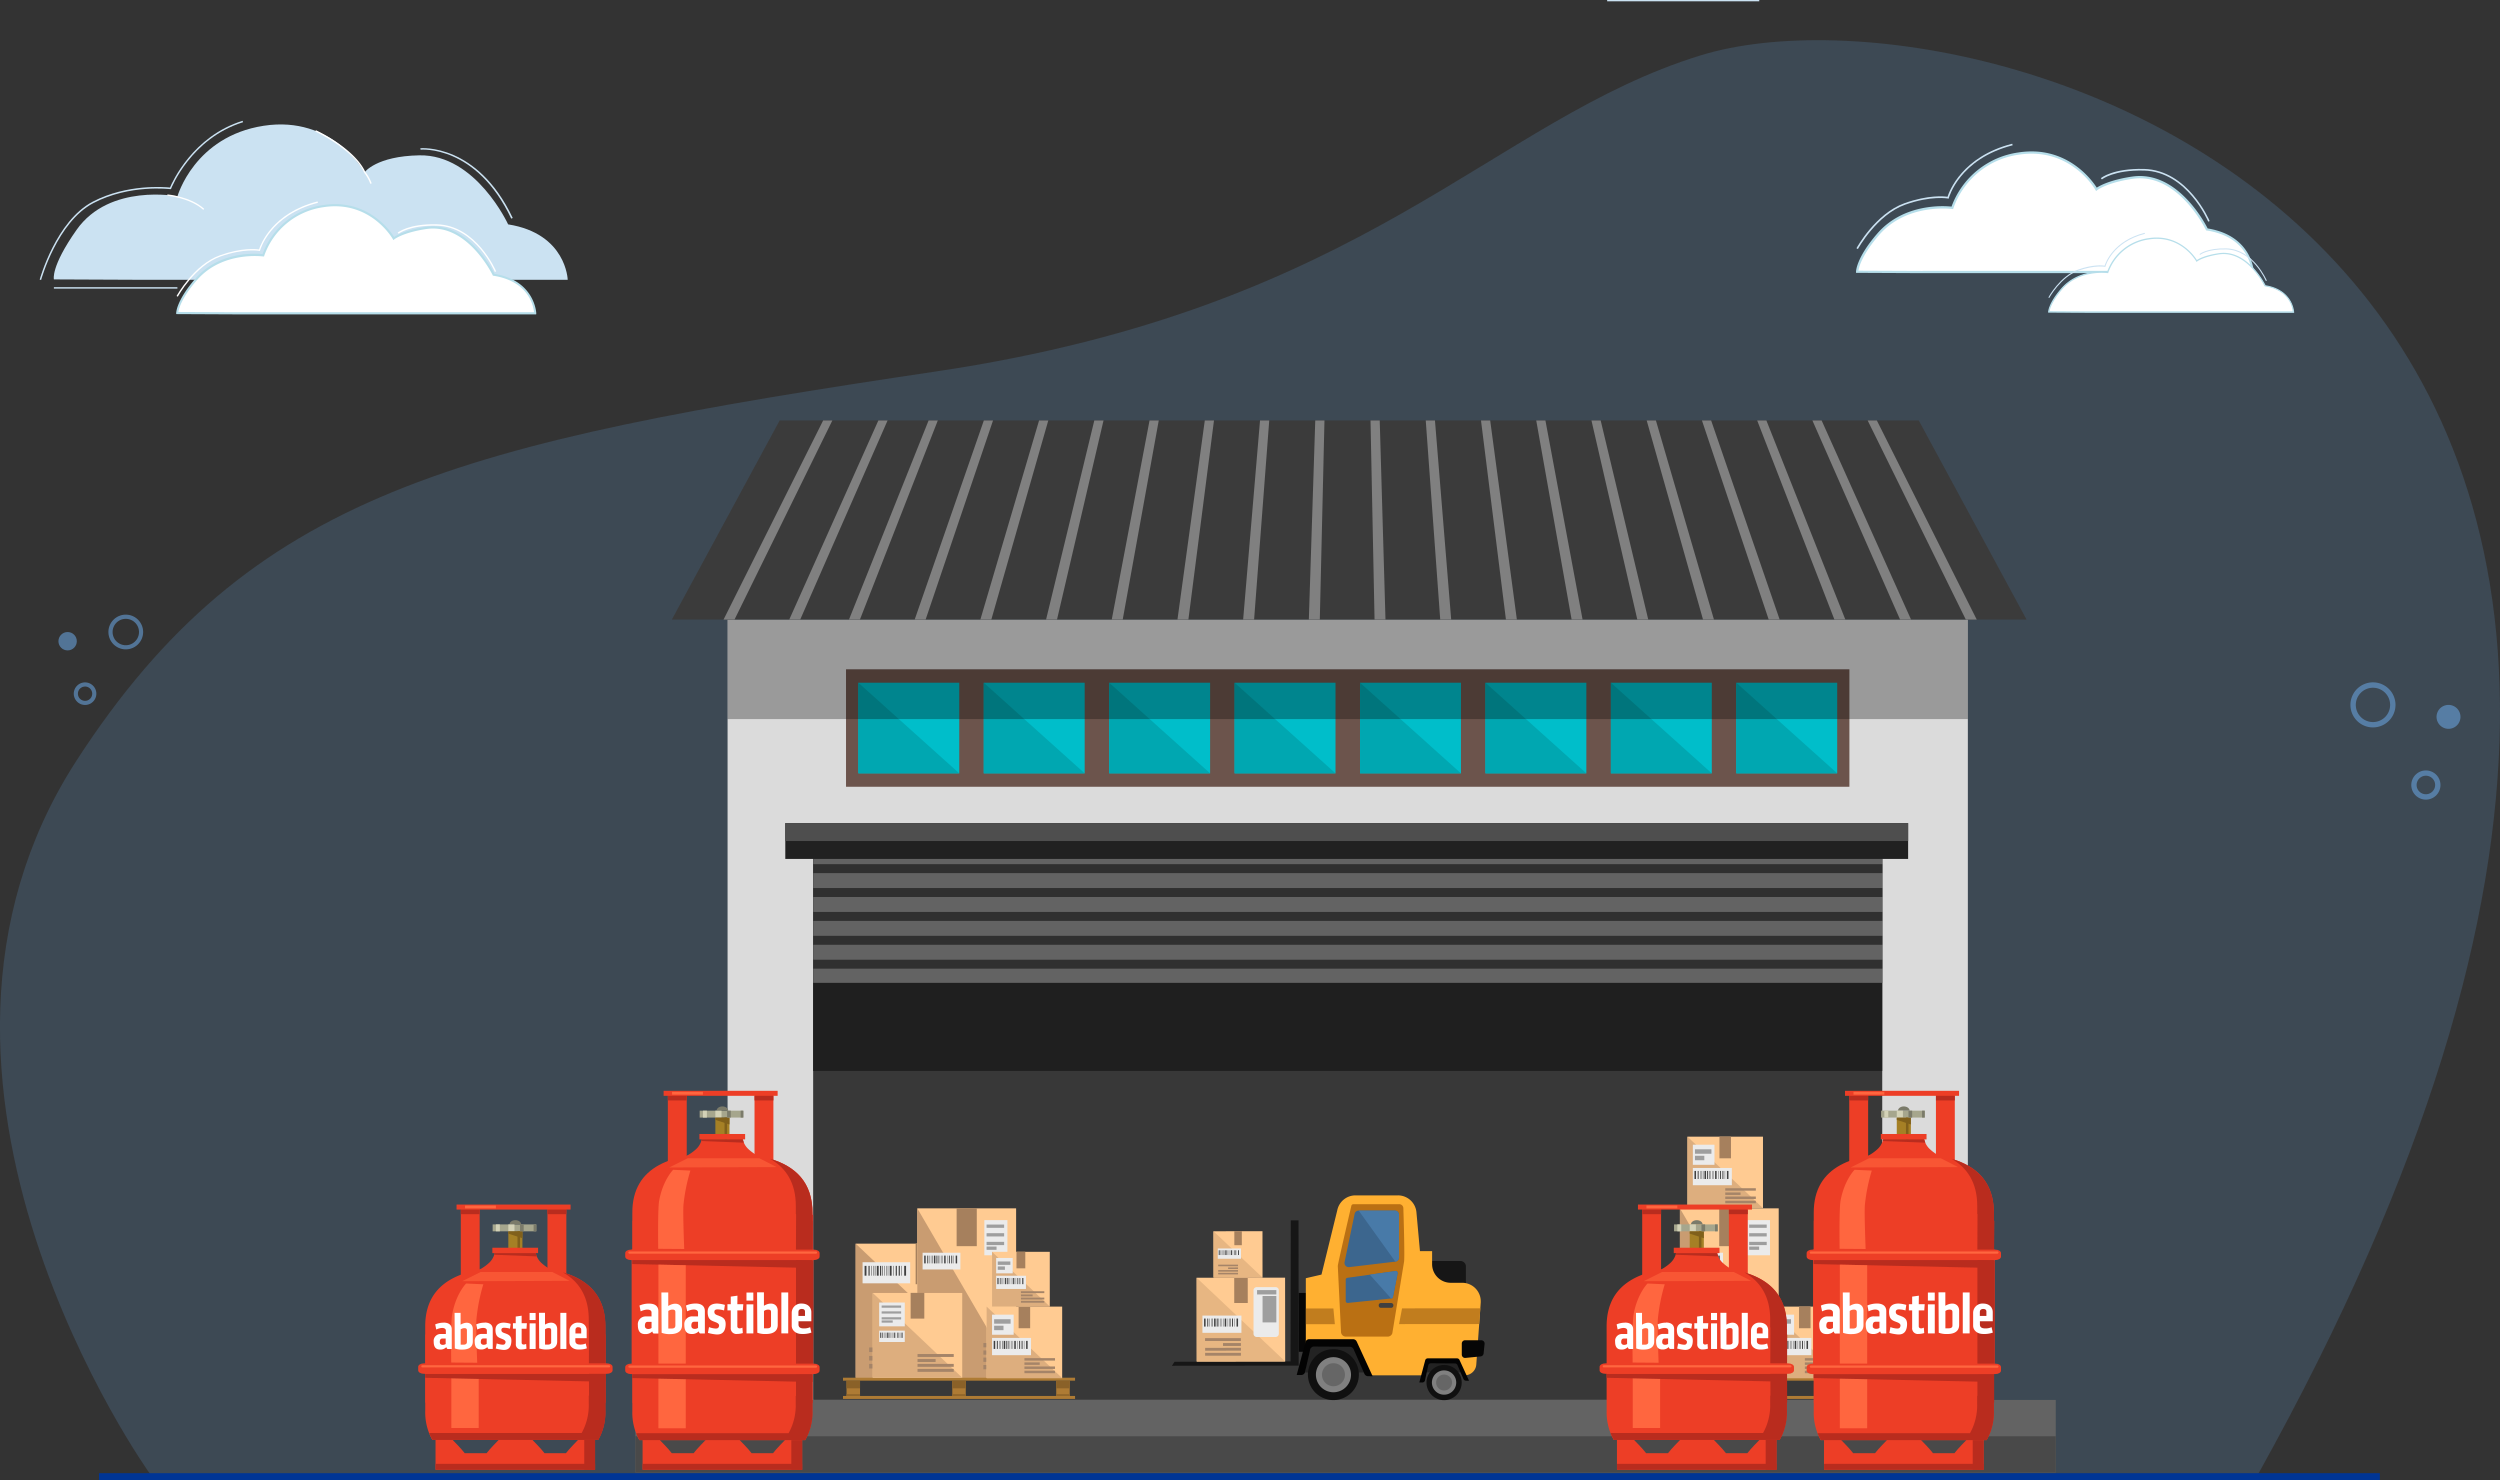 <svg xmlns="http://www.w3.org/2000/svg" viewBox="0 0 1028.43 608.85"><rect x="0" y="0" width="1028.43" height="608.85" fill="#333333" stroke="none"/><defs><style>.cls-1{fill:#66a0d9;opacity:0.2;}.cls-2{fill:#003595;}.cls-3,.cls-5,.cls-56{opacity:0.6;}.cls-4,.cls-5{fill:#68a0d9;}.cls-6{fill:#cbe2f2;}.cls-7{fill:#fff;}.cls-8{fill:#b6deea;}.cls-9{fill:#636363;}.cls-10{fill:#494949;}.cls-11{fill:#dbdbdb;}.cls-12{fill:#aeaeae;}.cls-13{fill:#383838;}.cls-14{fill:#1f1f1f;}.cls-15{fill:#d53232;}.cls-16{fill:#6c544c;}.cls-17{fill:#00beca;}.cls-18{fill:#00a7b1;}.cls-19{fill:#212121;}.cls-20{fill:#4e4e4e;}.cls-21{opacity:0.3;}.cls-22{fill:#3b3b3b;}.cls-23{fill:gray;}.cls-24{fill:#303030;}.cls-25{fill:#ffcb92;}.cls-26{fill:#c99c71;}.cls-27{fill:#a6805d;}.cls-28{fill:#a58468;}.cls-29{fill:#ebebeb;}.cls-30{fill:#404040;}.cls-31{fill:#9e9e9e;}.cls-32{fill:#ae7b34;}.cls-33{fill:#92662a;}.cls-34{fill:#8a6128;}.cls-35{fill:#ddae7e;}.cls-36{fill:#161616;}.cls-37{fill:#060606;}.cls-38{fill:#232323;}.cls-39{fill:#101010;}.cls-40{fill:#666;}.cls-41{fill:#ffb031;}.cls-42{fill:#030303;}.cls-43{fill:#ba7013;}.cls-44{fill:#3c668e;}.cls-45{fill:#487aa8;}.cls-46{fill:#c17d1e;}.cls-47{fill:#e7b682;}.cls-48{fill:#ed3e26;}.cls-49{fill:#b92c1e;}.cls-50{fill:#a58025;}.cls-51{fill:#a6a68d;}.cls-52{fill:#7b7b6a;}.cls-53{fill:#d4d2b7;}.cls-54{fill:#80601b;}.cls-55,.cls-56{fill:#ff663f;}</style></defs><g id="Capa_2" data-name="Capa 2"><g id="Capa_1-2" data-name="Capa 1"><path class="cls-1" d="M61.87,606.56s-116-161.49-30.37-293.72c71.38-110.28,157.15-130.78,353.85-160.08,177.19-26.4,227.87-103.39,314.29-130C818.5-13.81,1209.94,101.82,929,606.3Z"></path><rect class="cls-2" x="40.73" y="606.03" width="938.27" height="2.82"></rect><g class="cls-3"><path class="cls-4" d="M976.17,299.24a9.27,9.27,0,1,1,9.27-9.26A9.27,9.27,0,0,1,976.17,299.24Zm0-16.32a7.06,7.06,0,1,0,7.06,7.06A7.06,7.06,0,0,0,976.17,282.92Z"></path></g><path class="cls-5" d="M1012.17,294.89a4.92,4.92,0,1,1-4.92-4.91A4.92,4.92,0,0,1,1012.17,294.89Z"></path><g class="cls-3"><path class="cls-4" d="M997.94,328.94a6,6,0,1,1,6-6A6,6,0,0,1,997.94,328.94Zm0-9.83a3.81,3.81,0,1,0,3.81,3.81A3.81,3.81,0,0,0,997.94,319.11Z"></path></g><g class="cls-3"><path class="cls-4" d="M51.75,267.13A7.14,7.14,0,1,1,58.88,260,7.14,7.14,0,0,1,51.75,267.13Zm0-12.56A5.43,5.43,0,1,0,57.18,260,5.43,5.43,0,0,0,51.75,254.57Z"></path></g><circle class="cls-5" cx="27.82" cy="263.78" r="3.78"></circle><g class="cls-3"><path class="cls-4" d="M35,290a4.64,4.64,0,1,1,4.63-4.64A4.64,4.64,0,0,1,35,290Zm0-7.57a2.94,2.94,0,1,0,2.93,2.93A2.94,2.94,0,0,0,35,282.42Z"></path></g><path class="cls-6" d="M57.13,115.1H233.54s-.5-19-24.51-22.8c0,0-13.24-28.84-36.53-28.4-17.77.33-22.5,6.95-22.5,6.95s-13-23.51-41.54-19.11S73,80.77,73,80.77,45.08,75.28,31.51,94.54c-10.75,15.25-9.34,20.4-9.34,20.4Z"></path><path class="cls-7" d="M97.26,128.91H220.14s-.35-13.23-17.07-15.89c0,0-10.35-21.88-27.84-19.25C165.41,95.25,162,98.08,162,98.08S152.86,81.7,133,84.77A30.41,30.41,0,0,0,108.31,105s-16.93-2.48-27.62,9.89c-7.79,9-7.79,13.91-7.79,13.91Z"></path><path class="cls-8" d="M220.57,129.33H97.26l-24.78-.12v-.42c0-.2.09-5.16,7.89-14.18,9.86-11.41,25.12-10.35,27.64-10.08A31.14,31.14,0,0,1,133,84.35c18.14-2.8,27.53,10.59,29.13,13.12,1.16-.77,5-2.9,13.09-4.12,16.68-2.5,27.06,17.06,28.18,19.29,16.67,2.76,17.21,16.12,17.21,16.26Zm-147.2-1,23.89.11H219.68c-.22-2.3-2-12.71-16.68-15l-.22,0-.09-.21c-.11-.21-10.43-21.56-27.39-19-9.55,1.44-13.05,4.19-13.08,4.22l-.4.32-.24-.44c-.09-.16-9.18-16.08-28.5-13.1a30.2,30.2,0,0,0-24.36,19.92l-.1.35-.37,0c-.17,0-16.83-2.3-27.24,9.75C74.72,122.43,73.58,127,73.37,128.37Z"></path><rect class="cls-6" x="22.17" y="118.14" width="50.81" height="0.59"></rect><path class="cls-6" d="M16.91,115.18l-.59-.16c.07-.24,6.7-24.15,21.85-32.07,14.13-7.38,29.67-6,31.76-5.81.95-2.26,9.35-21.07,29.87-27.45l.19.59c-21.46,6.66-29.49,27.1-29.57,27.3l-.09.23-.24,0c-.17,0-16.71-2.09-31.64,5.72S17,114.94,16.91,115.18Z"></path><path class="cls-7" d="M83.63,86.33C78.28,81.44,69,80.55,68.86,80.54l0-.58c.1,0,9.62.91,15.12,5.93Z"></path><path class="cls-7" d="M152.34,75.62A18,18,0,0,0,149.77,71c-4.54-9.69-19.91-16.83-20.07-16.9l.25-.54c.16.07,15.72,7.3,20.32,17.13a17.58,17.58,0,0,1,2.64,4.75Z"></path><path class="cls-6" d="M210.31,89.94C195.89,59.48,173.17,61.56,173,61.58l-.07-.61c.24,0,23.38-2.14,38,28.71Z"></path><path class="cls-7" d="M203.56,111.85c-.07-.19-7.91-18.65-23.91-19-11.23-.26-15.62,3.27-15.67,3.3l-.38-.45c.19-.15,4.56-3.72,16.07-3.44,16.38.4,24.36,19.21,24.44,19.4Z"></path><path class="cls-7" d="M73.16,122.05l-.52-.28c.07-.13,7.06-12.93,17.91-16.78,8.89-3.16,14.69-2.57,16-2.37.64-2,5.4-15,24.09-19.76l.15.57C110.94,88.5,107.07,102.88,107,103l-.07.27-.27-.06c-.07,0-6.18-1.16-15.94,2.3C80.11,109.33,73.23,121.92,73.16,122.05Z"></path><path class="cls-7" d="M790.91,111.9H926.72s-.38-14.62-18.86-17.56c0,0-11.44-24.18-30.77-21.27-10.85,1.63-14.68,4.76-14.68,4.76s-10-18.1-32-14.71a33.61,33.61,0,0,0-27.31,22.35S784.41,82.72,772.6,96.4C764,106.35,764,111.77,764,111.77Z"></path><path class="cls-8" d="M927.21,112.37H790.91l-27.39-.13v-.47c0-.23.1-5.71,8.72-15.68C783.14,83.48,800,84.66,802.8,85a34.36,34.36,0,0,1,27.55-22.29c20-3.1,30.44,11.7,32.2,14.49,1.28-.85,5.5-3.2,14.47-4.55,18.45-2.77,29.91,18.86,31.15,21.32,18.42,3,19,17.82,19,18Zm-136.3-.94H926.22c-.24-2.55-2.23-14.05-18.43-16.62l-.25,0-.1-.23c-.12-.23-11.52-23.82-30.28-21-10.55,1.59-14.42,4.63-14.45,4.66l-.44.35-.27-.48c-.1-.18-10.14-17.78-31.5-14.48a33.36,33.36,0,0,0-26.92,22l-.12.4-.4-.06c-.19,0-18.6-2.54-30.11,10.78-6.94,8-8.21,13.09-8.44,14.6l26.4.12Z"></path><rect class="cls-6" x="661.14" width="62.57" height="0.54"></rect><path class="cls-6" d="M908.39,91.17c-.08-.2-8.74-20.6-26.41-21-12.47-.3-17.27,3.61-17.31,3.65l-.44-.52c.2-.17,5-4.11,17.76-3.81,18.12.44,26.94,21.24,27,21.46Z"></path><path class="cls-6" d="M764.29,102.45l-.6-.32c.08-.15,7.81-14.29,19.8-18.56,9.81-3.48,16.21-2.84,17.66-2.62.72-2.26,6-16.56,26.63-21.83l.17.65C806,65.38,801.76,81.26,801.72,81.42l-.08.31-.31-.06c-.07,0-6.83-1.29-17.61,2.54C772,88.39,764.37,102.31,764.29,102.45Z"></path><path class="cls-7" d="M859.48,128.41h84s-.24-9-11.67-10.85c0,0-7.07-15-19-13.16-6.71,1-9.07,2.95-9.07,2.95s-6.21-11.19-19.78-9.1A20.8,20.8,0,0,0,867,112.07s-11.56-1.7-18.87,6.76c-5.32,6.15-5.32,9.5-5.32,9.5Z"></path><path class="cls-8" d="M943.74,128.7H859.48l-16.93-.08v-.29c0-.14.06-3.53,5.39-9.69,6.74-7.79,17.16-7.07,18.89-6.89a21.24,21.24,0,0,1,17-13.78c12.37-1.92,18.81,7.23,19.9,9,.79-.52,3.4-2,9-2.81,11.39-1.71,18.49,11.66,19.26,13.18,11.38,1.88,11.75,11,11.76,11.1ZM843.16,128l16.32.08h83.66c-.15-1.58-1.38-8.68-11.4-10.28l-.15,0-.07-.14c-.07-.15-7.13-14.72-18.71-13-6.53,1-8.92,2.86-8.94,2.88l-.27.22-.17-.3c-.06-.11-6.26-11-19.47-8.95a20.65,20.65,0,0,0-16.65,13.61l-.07.24-.25,0c-.11,0-11.5-1.57-18.61,6.66C844.09,124,843.3,127.12,843.16,128Z"></path><path class="cls-6" d="M932.11,115.6c-.05-.13-5.4-12.74-16.33-13-7.7-.2-10.67,2.22-10.7,2.25l-.27-.32c.12-.11,3.14-2.53,11-2.35,11.2.27,16.66,13.13,16.71,13.26Z"></path><path class="cls-6" d="M843,122.57l-.37-.2c0-.09,4.82-8.84,12.24-11.47,6.06-2.16,10-1.76,10.92-1.62.44-1.4,3.7-10.24,16.46-13.5l.1.41c-13.56,3.46-16.19,13.28-16.21,13.38l0,.19-.2,0s-4.22-.8-10.88,1.57C847.78,113.88,843.07,122.48,843,122.57Z"></path><rect class="cls-9" x="261.36" y="575.89" width="584.32" height="29.89"></rect><rect class="cls-10" x="261.36" y="590.84" width="584.32" height="14.95"></rect><rect class="cls-11" x="299.3" y="254.86" width="510.22" height="321.04"></rect><path class="cls-12" d="M809.51,254.86h0Z"></path><rect class="cls-13" x="334.51" y="346.58" width="439.79" height="229.31"></rect><rect class="cls-14" x="334.51" y="346.58" width="439.79" height="93.98"></rect><rect class="cls-15" x="774.3" y="499.73" width="35.22" height="42.59"></rect><rect class="cls-15" x="299.3" y="499.73" width="35.22" height="42.59"></rect><rect class="cls-16" x="348.03" y="275.33" width="412.76" height="48.32"></rect><rect class="cls-17" x="353.1" y="280.85" width="41.51" height="37.27"></rect><polygon class="cls-18" points="353.1 280.85 353.1 318.13 394.61 318.13 353.1 280.85"></polygon><rect class="cls-17" x="404.69" y="280.85" width="41.51" height="37.27"></rect><polygon class="cls-18" points="404.69 280.85 404.69 318.13 446.21 318.13 404.69 280.85"></polygon><rect class="cls-17" x="456.29" y="280.85" width="41.51" height="37.27"></rect><polygon class="cls-18" points="456.29 280.85 456.29 318.13 497.8 318.13 456.29 280.85"></polygon><rect class="cls-17" x="507.88" y="280.85" width="41.51" height="37.27"></rect><polygon class="cls-18" points="507.88 280.85 507.88 318.13 549.4 318.13 507.88 280.85"></polygon><rect class="cls-17" x="559.48" y="280.85" width="41.51" height="37.27"></rect><polygon class="cls-18" points="559.48 280.85 559.48 318.13 600.99 318.13 559.48 280.85"></polygon><rect class="cls-17" x="611.07" y="280.85" width="41.51" height="37.27"></rect><polygon class="cls-18" points="611.07 280.85 611.07 318.13 652.59 318.13 611.07 280.85"></polygon><rect class="cls-17" x="662.67" y="280.85" width="41.51" height="37.27"></rect><polygon class="cls-18" points="662.67 280.85 662.67 318.13 704.18 318.13 662.67 280.85"></polygon><rect class="cls-17" x="714.26" y="280.85" width="41.51" height="37.27"></rect><polygon class="cls-18" points="714.26 280.85 714.26 318.13 755.78 318.13 714.26 280.85"></polygon><rect class="cls-19" x="323.05" y="338.6" width="461.9" height="14.74"></rect><rect class="cls-20" x="323.05" y="338.6" width="461.9" height="7.37"></rect><rect class="cls-21" x="299.3" y="254.86" width="510.22" height="40.95"></rect><polygon class="cls-22" points="789.32 172.96 320.73 172.96 276.39 254.85 833.66 254.85 789.32 172.96"></polygon><polygon class="cls-23" points="813.18 254.89 808.68 254.89 768.3 172.96 772.08 172.96 813.18 254.89"></polygon><polygon class="cls-23" points="786.16 254.89 781.65 254.89 745.57 172.96 749.36 172.96 786.16 254.89"></polygon><polygon class="cls-23" points="759.13 254.89 754.63 254.89 722.85 172.96 726.64 172.96 759.13 254.89"></polygon><polygon class="cls-23" points="732.11 254.89 727.6 254.89 700.13 172.96 703.91 172.96 732.11 254.89"></polygon><polygon class="cls-23" points="705.08 254.89 700.58 254.89 677.4 172.96 681.19 172.96 705.08 254.89"></polygon><polygon class="cls-23" points="678.05 254.89 673.55 254.89 654.68 172.96 658.47 172.96 678.05 254.89"></polygon><polygon class="cls-23" points="651.03 254.89 646.52 254.89 631.96 172.96 635.74 172.96 651.03 254.89"></polygon><polygon class="cls-23" points="624 254.89 619.5 254.89 609.24 172.96 613.02 172.96 624 254.89"></polygon><polygon class="cls-23" points="596.98 254.89 592.47 254.89 586.51 172.96 590.3 172.96 596.98 254.89"></polygon><polygon class="cls-23" points="569.95 254.89 565.45 254.89 563.79 172.96 567.58 172.96 569.95 254.89"></polygon><polygon class="cls-23" points="542.93 254.89 538.42 254.89 541.06 172.96 544.85 172.96 542.93 254.89"></polygon><polygon class="cls-23" points="515.9 254.89 511.39 254.89 518.34 172.96 522.13 172.96 515.9 254.89"></polygon><polygon class="cls-23" points="488.87 254.89 484.37 254.89 495.62 172.96 499.4 172.96 488.87 254.89"></polygon><polygon class="cls-23" points="461.85 254.89 457.34 254.89 472.89 172.96 476.68 172.96 461.85 254.89"></polygon><polygon class="cls-23" points="434.82 254.89 430.32 254.89 450.17 172.96 453.96 172.96 434.82 254.89"></polygon><polygon class="cls-23" points="407.8 254.89 403.29 254.89 427.45 172.96 431.24 172.96 407.8 254.89"></polygon><polygon class="cls-23" points="380.77 254.89 376.27 254.89 404.73 172.96 408.51 172.96 380.77 254.89"></polygon><polygon class="cls-23" points="353.74 254.89 349.24 254.89 382 172.96 385.79 172.96 353.74 254.89"></polygon><polygon class="cls-23" points="329.18 254.89 324.67 254.89 361.34 172.96 365.13 172.96 329.18 254.89"></polygon><polygon class="cls-23" points="302.15 254.89 297.64 254.89 338.62 172.96 342.41 172.96 302.15 254.89"></polygon><rect class="cls-9" x="334.51" y="353.34" width="439.79" height="50.98"></rect><rect class="cls-24" x="334.51" y="394.8" width="439.79" height="3.68"></rect><rect class="cls-24" x="334.51" y="384.97" width="439.79" height="3.69"></rect><rect class="cls-24" x="334.51" y="375.14" width="439.79" height="3.69"></rect><rect class="cls-24" x="334.51" y="365.31" width="439.79" height="3.69"></rect><rect class="cls-24" x="334.51" y="355.49" width="439.79" height="3.69"></rect><polygon class="cls-25" points="410.27 566.78 352 566.78 352 566.78 352 511.6 352 511.6 410.27 511.6 410.27 566.78 410.27 566.78"></polygon><polygon class="cls-26" points="410.27 566.78 352 566.78 352 511.6 410.27 566.78"></polygon><rect class="cls-27" x="376.67" y="511.53" width="8.9" height="16.76"></rect><rect class="cls-28" x="357.53" y="554.31" width="23.59" height="1.89"></rect><rect class="cls-28" x="357.53" y="557.8" width="23.59" height="1.89"></rect><rect class="cls-28" x="357.53" y="561.07" width="23.59" height="1.89"></rect><rect class="cls-29" x="354.84" y="519.25" width="19.58" height="8.67"></rect><rect class="cls-30" x="362.01" y="520.74" width="0.48" height="4.04"></rect><rect class="cls-30" x="357.27" y="520.74" width="0.48" height="4.04"></rect><rect class="cls-30" x="368.47" y="520.74" width="0.48" height="4.04"></rect><rect class="cls-30" x="369.7" y="520.74" width="0.48" height="4.04"></rect><rect class="cls-30" x="355.67" y="520.74" width="0.77" height="4.04"></rect><rect class="cls-30" x="360.69" y="520.74" width="0.77" height="4.04"></rect><rect class="cls-30" x="363.72" y="520.74" width="0.19" height="4.04"></rect><rect class="cls-30" x="359.14" y="520.74" width="0.19" height="4.04"></rect><rect class="cls-30" x="364.51" y="520.74" width="0.19" height="4.04"></rect><rect class="cls-30" x="365.21" y="520.74" width="0.19" height="4.04"></rect><rect class="cls-30" x="358.45" y="520.74" width="0.19" height="4.04"></rect><rect class="cls-30" x="367.54" y="520.74" width="0.19" height="4.04"></rect><rect class="cls-30" x="370.85" y="520.74" width="0.19" height="4.04"></rect><rect class="cls-30" x="362.95" y="520.74" width="0.24" height="4.04"></rect><rect class="cls-30" x="359.87" y="520.74" width="0.24" height="4.04"></rect><rect class="cls-30" x="366.01" y="520.74" width="0.77" height="4.04"></rect><rect class="cls-30" x="371.96" y="520.74" width="0.77" height="4.04"></rect><polygon class="cls-25" points="418 566.84 377.36 566.84 377.36 566.84 377.36 497.08 377.36 497.08 418 497.08 418 566.84 418 566.84"></polygon><polygon class="cls-26" points="418 566.84 377.36 566.84 377.36 497.08 418 566.84"></polygon><rect class="cls-27" x="393.53" y="497.02" width="8.29" height="15.62"></rect><rect class="cls-29" x="404.93" y="501.92" width="9.49" height="14.46"></rect><rect class="cls-31" x="405.85" y="503.75" width="7.22" height="1.34"></rect><rect class="cls-31" x="405.85" y="507.3" width="7.22" height="1.34"></rect><rect class="cls-31" x="405.85" y="510.86" width="7.22" height="1.34"></rect><rect class="cls-31" x="405.85" y="512.8" width="4.1" height="1.34"></rect><rect class="cls-28" x="404.53" y="552.48" width="8.31" height="1.77"></rect><rect class="cls-28" x="404.53" y="558.47" width="8.31" height="1.77"></rect><rect class="cls-28" x="404.53" y="561.52" width="8.31" height="1.77"></rect><rect class="cls-28" x="404.53" y="555.53" width="11" height="1.76"></rect><rect class="cls-29" x="379.53" y="515.34" width="15.55" height="6.89"></rect><rect class="cls-30" x="385.23" y="516.52" width="0.38" height="3.21"></rect><rect class="cls-30" x="381.46" y="516.52" width="0.38" height="3.21"></rect><rect class="cls-30" x="390.35" y="516.52" width="0.38" height="3.21"></rect><rect class="cls-30" x="391.33" y="516.52" width="0.38" height="3.21"></rect><rect class="cls-30" x="380.19" y="516.52" width="0.61" height="3.21"></rect><rect class="cls-30" x="384.18" y="516.52" width="0.61" height="3.21"></rect><rect class="cls-30" x="386.58" y="516.52" width="0.15" height="3.21"></rect><rect class="cls-30" x="382.94" y="516.52" width="0.15" height="3.21"></rect><rect class="cls-30" x="387.21" y="516.52" width="0.15" height="3.21"></rect><rect class="cls-30" x="387.77" y="516.52" width="0.15" height="3.21"></rect><rect class="cls-30" x="382.39" y="516.52" width="0.15" height="3.21"></rect><rect class="cls-30" x="389.61" y="516.52" width="0.15" height="3.21"></rect><rect class="cls-30" x="392.25" y="516.52" width="0.15" height="3.21"></rect><rect class="cls-30" x="385.97" y="516.52" width="0.19" height="3.21"></rect><rect class="cls-30" x="383.53" y="516.52" width="0.19" height="3.21"></rect><rect class="cls-30" x="388.4" y="516.52" width="0.61" height="3.21"></rect><rect class="cls-30" x="393.13" y="516.52" width="0.61" height="3.21"></rect><rect class="cls-32" x="346.79" y="574.26" width="95.46" height="1.22"></rect><rect class="cls-32" x="346.79" y="566.75" width="95.46" height="1.22"></rect><rect class="cls-32" x="348.24" y="567.97" width="5.55" height="6.3"></rect><rect class="cls-33" x="348.24" y="573.51" width="5.55" height="0.75"></rect><rect class="cls-34" x="348.24" y="567.97" width="5.55" height="3.15"></rect><rect class="cls-32" x="434.5" y="567.97" width="5.55" height="6.3"></rect><rect class="cls-34" x="434.5" y="567.97" width="5.55" height="3.15"></rect><rect class="cls-32" x="391.74" y="567.97" width="5.55" height="6.3"></rect><rect class="cls-34" x="391.74" y="567.97" width="5.55" height="3.15"></rect><rect class="cls-33" x="391.74" y="573.51" width="5.55" height="0.75"></rect><rect class="cls-33" x="434.5" y="573.51" width="5.55" height="0.75"></rect><polygon class="cls-25" points="395.83 566.75 359.03 566.75 359.03 566.75 359.03 531.89 359.03 531.89 395.83 531.89 395.83 566.75 395.83 566.75"></polygon><polygon class="cls-35" points="395.83 566.75 359.03 566.75 359.03 531.89 395.83 566.75"></polygon><rect class="cls-27" x="374.61" y="531.85" width="5.62" height="10.59"></rect><rect class="cls-29" x="361.66" y="535.82" width="10.54" height="9.8"></rect><rect class="cls-31" x="362.68" y="537.05" width="8.02" height="0.91"></rect><rect class="cls-31" x="362.68" y="539.46" width="8.02" height="0.91"></rect><rect class="cls-31" x="362.68" y="541.87" width="8.02" height="0.91"></rect><rect class="cls-31" x="362.68" y="543.19" width="4.56" height="0.91"></rect><rect class="cls-28" x="377.44" y="557.01" width="14.9" height="1.2"></rect><rect class="cls-28" x="377.44" y="561.07" width="14.9" height="1.2"></rect><rect class="cls-28" x="377.44" y="563.14" width="14.9" height="1.2"></rect><rect class="cls-28" x="377.44" y="559.08" width="7.45" height="1.2"></rect><rect class="cls-29" x="361.66" y="547.39" width="10.54" height="4.67"></rect><rect class="cls-30" x="365.52" y="548.19" width="0.26" height="2.18"></rect><rect class="cls-30" x="362.96" y="548.19" width="0.26" height="2.18"></rect><rect class="cls-30" x="368.99" y="548.19" width="0.26" height="2.18"></rect><rect class="cls-30" x="369.65" y="548.19" width="0.26" height="2.18"></rect><rect class="cls-30" x="362.1" y="548.19" width="0.42" height="2.18"></rect><rect class="cls-30" x="364.8" y="548.19" width="0.42" height="2.18"></rect><rect class="cls-30" x="366.43" y="548.19" width="0.1" height="2.18"></rect><rect class="cls-30" x="363.97" y="548.19" width="0.1" height="2.18"></rect><rect class="cls-30" x="366.86" y="548.19" width="0.1" height="2.18"></rect><rect class="cls-30" x="367.24" y="548.19" width="0.1" height="2.18"></rect><rect class="cls-30" x="363.6" y="548.19" width="0.1" height="2.18"></rect><rect class="cls-30" x="368.49" y="548.19" width="0.1" height="2.18"></rect><rect class="cls-30" x="370.27" y="548.19" width="0.1" height="2.18"></rect><rect class="cls-30" x="366.02" y="548.19" width="0.13" height="2.18"></rect><rect class="cls-30" x="364.36" y="548.19" width="0.13" height="2.18"></rect><rect class="cls-30" x="367.67" y="548.19" width="0.42" height="2.18"></rect><rect class="cls-30" x="370.87" y="548.19" width="0.42" height="2.18"></rect><polygon class="cls-25" points="436.95 566.92 405.88 566.92 405.88 566.92 405.88 537.5 405.88 537.5 436.95 537.5 436.95 566.92 436.95 566.92"></polygon><polygon class="cls-35" points="436.95 566.92 405.88 566.92 405.88 537.5 436.95 566.92"></polygon><rect class="cls-27" x="419.03" y="537.46" width="4.74" height="8.94"></rect><rect class="cls-29" x="408.09" y="540.81" width="8.9" height="8.27"></rect><rect class="cls-31" x="408.96" y="542.7" width="6.77" height="1.83"></rect><rect class="cls-31" x="408.96" y="545.36" width="3.85" height="1.83"></rect><rect class="cls-28" x="421.42" y="558.7" width="12.58" height="1.01"></rect><rect class="cls-28" x="421.42" y="562.13" width="12.58" height="1.01"></rect><rect class="cls-28" x="421.42" y="563.88" width="12.58" height="1.01"></rect><rect class="cls-28" x="421.42" y="560.45" width="6.29" height="1.01"></rect><rect class="cls-29" x="408.09" y="550.38" width="16.04" height="7.1"></rect><rect class="cls-30" x="413.97" y="551.6" width="0.39" height="3.31"></rect><rect class="cls-30" x="410.08" y="551.6" width="0.39" height="3.31"></rect><rect class="cls-30" x="419.25" y="551.6" width="0.39" height="3.31"></rect><rect class="cls-30" x="420.26" y="551.6" width="0.39" height="3.31"></rect><rect class="cls-30" x="408.77" y="551.6" width="0.63" height="3.31"></rect><rect class="cls-30" x="412.89" y="551.6" width="0.63" height="3.31"></rect><rect class="cls-30" x="415.37" y="551.6" width="0.15" height="3.31"></rect><rect class="cls-30" x="411.61" y="551.6" width="0.15" height="3.31"></rect><rect class="cls-30" x="416.02" y="551.6" width="0.15" height="3.31"></rect><rect class="cls-30" x="416.59" y="551.6" width="0.15" height="3.31"></rect><rect class="cls-30" x="411.05" y="551.6" width="0.15" height="3.31"></rect><rect class="cls-30" x="418.49" y="551.6" width="0.15" height="3.31"></rect><rect class="cls-30" x="421.21" y="551.6" width="0.15" height="3.31"></rect><rect class="cls-30" x="414.74" y="551.6" width="0.2" height="3.31"></rect><rect class="cls-30" x="412.21" y="551.6" width="0.2" height="3.31"></rect><rect class="cls-30" x="417.24" y="551.6" width="0.63" height="3.31"></rect><rect class="cls-30" x="422.11" y="551.6" width="0.63" height="3.31"></rect><polygon class="cls-25" points="431.85 537.46 408.1 537.46 408.1 537.46 408.1 514.96 408.1 514.96 431.85 514.96 431.85 537.46 431.85 537.46"></polygon><polygon class="cls-35" points="431.85 537.46 408.1 537.46 408.1 514.96 431.85 537.46"></polygon><rect class="cls-27" x="418.15" y="514.93" width="3.63" height="6.83"></rect><rect class="cls-29" x="409.79" y="517.49" width="6.8" height="6.33"></rect><rect class="cls-31" x="410.45" y="518.93" width="5.18" height="1.4"></rect><rect class="cls-31" x="410.45" y="520.97" width="2.94" height="1.4"></rect><rect class="cls-28" x="419.98" y="531.18" width="9.62" height="0.77"></rect><rect class="cls-28" x="419.98" y="533.8" width="9.62" height="0.77"></rect><rect class="cls-28" x="419.98" y="535.13" width="9.62" height="0.77"></rect><rect class="cls-28" x="419.98" y="532.51" width="4.81" height="0.77"></rect><rect class="cls-29" x="409.79" y="524.81" width="12.26" height="5.43"></rect><rect class="cls-30" x="414.28" y="525.74" width="0.3" height="2.53"></rect><rect class="cls-30" x="411.31" y="525.74" width="0.3" height="2.53"></rect><rect class="cls-30" x="418.32" y="525.74" width="0.3" height="2.53"></rect><rect class="cls-30" x="419.1" y="525.74" width="0.3" height="2.53"></rect><rect class="cls-30" x="410.3" y="525.74" width="0.48" height="2.53"></rect><rect class="cls-30" x="413.45" y="525.74" width="0.48" height="2.53"></rect><rect class="cls-30" x="415.35" y="525.74" width="0.12" height="2.53"></rect><rect class="cls-30" x="412.48" y="525.74" width="0.12" height="2.53"></rect><rect class="cls-30" x="415.85" y="525.74" width="0.12" height="2.53"></rect><rect class="cls-30" x="416.29" y="525.74" width="0.12" height="2.53"></rect><rect class="cls-30" x="412.05" y="525.74" width="0.12" height="2.53"></rect><rect class="cls-30" x="417.74" y="525.74" width="0.12" height="2.53"></rect><rect class="cls-30" x="419.82" y="525.74" width="0.12" height="2.53"></rect><rect class="cls-30" x="414.87" y="525.74" width="0.15" height="2.53"></rect><rect class="cls-30" x="412.94" y="525.74" width="0.15" height="2.53"></rect><rect class="cls-30" x="416.78" y="525.74" width="0.48" height="2.53"></rect><rect class="cls-30" x="420.51" y="525.74" width="0.48" height="2.53"></rect><polygon class="cls-25" points="731.71 566.84 691.07 566.84 691.07 566.84 691.07 497.08 691.07 497.08 731.71 497.08 731.71 566.84 731.71 566.84"></polygon><polygon class="cls-26" points="731.71 566.84 691.07 566.84 691.07 497.08 731.71 566.84"></polygon><rect class="cls-27" x="707.24" y="497.02" width="8.29" height="15.62"></rect><rect class="cls-29" x="718.64" y="501.92" width="9.49" height="14.46"></rect><rect class="cls-31" x="719.56" y="503.75" width="7.22" height="1.34"></rect><rect class="cls-31" x="719.56" y="507.3" width="7.22" height="1.34"></rect><rect class="cls-31" x="719.56" y="510.86" width="7.22" height="1.34"></rect><rect class="cls-31" x="719.56" y="512.8" width="4.1" height="1.34"></rect><rect class="cls-28" x="718.24" y="552.48" width="8.31" height="1.77"></rect><rect class="cls-28" x="718.24" y="558.47" width="8.31" height="1.77"></rect><rect class="cls-28" x="718.24" y="561.52" width="8.31" height="1.77"></rect><rect class="cls-28" x="718.24" y="555.53" width="11" height="1.76"></rect><rect class="cls-29" x="693.24" y="515.34" width="15.55" height="6.89"></rect><rect class="cls-30" x="698.94" y="516.52" width="0.38" height="3.21"></rect><rect class="cls-30" x="695.17" y="516.52" width="0.38" height="3.21"></rect><rect class="cls-30" x="704.07" y="516.52" width="0.38" height="3.21"></rect><rect class="cls-30" x="705.05" y="516.52" width="0.38" height="3.21"></rect><rect class="cls-30" x="693.9" y="516.52" width="0.61" height="3.21"></rect><rect class="cls-30" x="697.89" y="516.52" width="0.61" height="3.21"></rect><rect class="cls-30" x="700.3" y="516.52" width="0.15" height="3.21"></rect><rect class="cls-30" x="696.66" y="516.52" width="0.15" height="3.21"></rect><rect class="cls-30" x="700.93" y="516.52" width="0.15" height="3.21"></rect><rect class="cls-30" x="701.48" y="516.52" width="0.15" height="3.21"></rect><rect class="cls-30" x="696.11" y="516.52" width="0.15" height="3.21"></rect><rect class="cls-30" x="703.33" y="516.52" width="0.15" height="3.21"></rect><rect class="cls-30" x="705.96" y="516.52" width="0.15" height="3.21"></rect><rect class="cls-30" x="699.68" y="516.52" width="0.19" height="3.21"></rect><rect class="cls-30" x="697.24" y="516.52" width="0.19" height="3.21"></rect><rect class="cls-30" x="702.12" y="516.52" width="0.61" height="3.21"></rect><rect class="cls-30" x="706.84" y="516.52" width="0.61" height="3.21"></rect><rect class="cls-32" x="667.82" y="574.26" width="95.46" height="1.22"></rect><rect class="cls-32" x="667.82" y="566.75" width="95.46" height="1.22"></rect><rect class="cls-32" x="669.28" y="567.97" width="5.55" height="6.3"></rect><rect class="cls-33" x="669.28" y="573.51" width="5.55" height="0.75"></rect><rect class="cls-34" x="669.28" y="567.97" width="5.55" height="3.15"></rect><rect class="cls-32" x="755.53" y="567.97" width="5.55" height="6.3"></rect><rect class="cls-34" x="755.53" y="567.97" width="5.55" height="3.15"></rect><rect class="cls-32" x="712.78" y="567.97" width="5.55" height="6.3"></rect><rect class="cls-34" x="712.78" y="567.97" width="5.55" height="3.15"></rect><rect class="cls-33" x="712.78" y="573.51" width="5.55" height="0.75"></rect><rect class="cls-33" x="755.53" y="573.51" width="5.55" height="0.75"></rect><polygon class="cls-25" points="709.71 566.75 672.91 566.75 672.91 566.75 672.91 531.89 672.91 531.89 709.71 531.89 709.71 566.75 709.71 566.75"></polygon><polygon class="cls-35" points="709.71 566.75 672.91 566.75 672.91 531.89 709.71 566.75"></polygon><rect class="cls-27" x="688.49" y="531.85" width="5.62" height="10.59"></rect><rect class="cls-29" x="675.53" y="535.82" width="10.54" height="9.8"></rect><rect class="cls-31" x="676.56" y="537.05" width="8.02" height="0.91"></rect><rect class="cls-31" x="676.56" y="539.46" width="8.02" height="0.91"></rect><rect class="cls-31" x="676.56" y="541.87" width="8.02" height="0.91"></rect><rect class="cls-31" x="676.56" y="543.19" width="4.56" height="0.91"></rect><rect class="cls-28" x="691.32" y="557.01" width="14.9" height="1.2"></rect><rect class="cls-28" x="691.32" y="561.07" width="14.9" height="1.2"></rect><rect class="cls-28" x="691.32" y="563.14" width="14.9" height="1.2"></rect><rect class="cls-28" x="691.32" y="559.08" width="7.45" height="1.2"></rect><rect class="cls-29" x="675.53" y="547.39" width="10.54" height="4.67"></rect><rect class="cls-30" x="679.39" y="548.19" width="0.26" height="2.18"></rect><rect class="cls-30" x="676.84" y="548.19" width="0.26" height="2.18"></rect><rect class="cls-30" x="682.86" y="548.19" width="0.26" height="2.18"></rect><rect class="cls-30" x="683.53" y="548.19" width="0.26" height="2.18"></rect><rect class="cls-30" x="675.97" y="548.19" width="0.42" height="2.18"></rect><rect class="cls-30" x="678.68" y="548.19" width="0.42" height="2.18"></rect><rect class="cls-30" x="680.31" y="548.19" width="0.1" height="2.18"></rect><rect class="cls-30" x="677.84" y="548.19" width="0.1" height="2.18"></rect><rect class="cls-30" x="680.74" y="548.19" width="0.1" height="2.18"></rect><rect class="cls-30" x="681.11" y="548.19" width="0.1" height="2.18"></rect><rect class="cls-30" x="677.47" y="548.19" width="0.1" height="2.18"></rect><rect class="cls-30" x="682.36" y="548.19" width="0.1" height="2.18"></rect><rect class="cls-30" x="684.15" y="548.19" width="0.1" height="2.18"></rect><rect class="cls-30" x="679.89" y="548.19" width="0.13" height="2.18"></rect><rect class="cls-30" x="678.24" y="548.19" width="0.13" height="2.18"></rect><rect class="cls-30" x="681.54" y="548.19" width="0.42" height="2.18"></rect><rect class="cls-30" x="684.74" y="548.19" width="0.42" height="2.18"></rect><polygon class="cls-25" points="757.98 566.92 726.91 566.92 726.91 566.92 726.91 537.5 726.91 537.5 757.98 537.5 757.98 566.92 757.98 566.92"></polygon><polygon class="cls-35" points="757.98 566.92 726.91 566.92 726.91 537.5 757.98 566.92"></polygon><rect class="cls-27" x="740.07" y="537.46" width="4.74" height="8.94"></rect><rect class="cls-29" x="729.13" y="540.81" width="8.9" height="8.27"></rect><rect class="cls-31" x="730" y="542.7" width="6.77" height="1.83"></rect><rect class="cls-31" x="730" y="545.36" width="3.85" height="1.83"></rect><rect class="cls-28" x="742.46" y="558.7" width="12.58" height="1.01"></rect><rect class="cls-28" x="742.46" y="562.13" width="12.58" height="1.01"></rect><rect class="cls-28" x="742.46" y="563.88" width="12.58" height="1.01"></rect><rect class="cls-28" x="742.46" y="560.45" width="6.29" height="1.01"></rect><rect class="cls-29" x="729.13" y="550.38" width="16.04" height="7.1"></rect><rect class="cls-30" x="735" y="551.6" width="0.39" height="3.31"></rect><rect class="cls-30" x="731.12" y="551.6" width="0.39" height="3.31"></rect><rect class="cls-30" x="740.29" y="551.6" width="0.39" height="3.31"></rect><rect class="cls-30" x="741.3" y="551.6" width="0.39" height="3.31"></rect><rect class="cls-30" x="729.8" y="551.6" width="0.63" height="3.31"></rect><rect class="cls-30" x="733.92" y="551.6" width="0.63" height="3.31"></rect><rect class="cls-30" x="736.4" y="551.6" width="0.15" height="3.31"></rect><rect class="cls-30" x="732.65" y="551.6" width="0.15" height="3.31"></rect><rect class="cls-30" x="737.05" y="551.6" width="0.15" height="3.31"></rect><rect class="cls-30" x="737.63" y="551.6" width="0.15" height="3.31"></rect><rect class="cls-30" x="732.08" y="551.6" width="0.15" height="3.31"></rect><rect class="cls-30" x="739.53" y="551.6" width="0.15" height="3.31"></rect><rect class="cls-30" x="742.24" y="551.6" width="0.15" height="3.31"></rect><rect class="cls-30" x="735.77" y="551.6" width="0.2" height="3.31"></rect><rect class="cls-30" x="733.25" y="551.6" width="0.2" height="3.31"></rect><rect class="cls-30" x="738.28" y="551.6" width="0.63" height="3.31"></rect><rect class="cls-30" x="743.15" y="551.6" width="0.63" height="3.31"></rect><polygon class="cls-25" points="725.24 497.01 694.17 497.01 694.17 497.01 694.17 467.59 694.18 467.59 725.24 467.59 725.24 497.01 725.24 497.01"></polygon><polygon class="cls-35" points="725.24 497.01 694.17 497.01 694.18 467.59 725.24 497.01"></polygon><rect class="cls-27" x="707.33" y="467.56" width="4.74" height="8.94"></rect><rect class="cls-29" x="696.39" y="470.9" width="8.9" height="8.27"></rect><rect class="cls-31" x="697.26" y="472.79" width="6.77" height="1.83"></rect><rect class="cls-31" x="697.26" y="475.46" width="3.85" height="1.83"></rect><rect class="cls-28" x="709.72" y="488.8" width="12.58" height="1.01"></rect><rect class="cls-28" x="709.72" y="492.22" width="12.58" height="1.01"></rect><rect class="cls-28" x="709.72" y="493.97" width="12.58" height="1.01"></rect><rect class="cls-28" x="709.72" y="490.55" width="6.29" height="1.01"></rect><rect class="cls-29" x="696.39" y="480.47" width="16.04" height="7.1"></rect><rect class="cls-30" x="702.26" y="481.69" width="0.39" height="3.31"></rect><rect class="cls-30" x="698.38" y="481.69" width="0.39" height="3.31"></rect><rect class="cls-30" x="707.55" y="481.69" width="0.39" height="3.31"></rect><rect class="cls-30" x="708.56" y="481.69" width="0.39" height="3.31"></rect><rect class="cls-30" x="697.06" y="481.69" width="0.63" height="3.31"></rect><rect class="cls-30" x="701.18" y="481.69" width="0.63" height="3.31"></rect><rect class="cls-30" x="703.66" y="481.69" width="0.15" height="3.31"></rect><rect class="cls-30" x="699.91" y="481.69" width="0.15" height="3.31"></rect><rect class="cls-30" x="704.31" y="481.69" width="0.15" height="3.31"></rect><rect class="cls-30" x="704.89" y="481.69" width="0.15" height="3.31"></rect><rect class="cls-30" x="699.34" y="481.69" width="0.15" height="3.31"></rect><rect class="cls-30" x="706.79" y="481.69" width="0.15" height="3.31"></rect><rect class="cls-30" x="709.51" y="481.69" width="0.15" height="3.31"></rect><rect class="cls-30" x="703.03" y="481.69" width="0.2" height="3.31"></rect><rect class="cls-30" x="700.51" y="481.69" width="0.2" height="3.31"></rect><rect class="cls-30" x="705.54" y="481.69" width="0.63" height="3.31"></rect><rect class="cls-30" x="710.41" y="481.69" width="0.63" height="3.31"></rect><path class="cls-36" d="M600.76,532.31H588.54a2.21,2.21,0,0,1-2.27-2.14V520.9a2.22,2.22,0,0,1,2.27-2.15h12.22a2.21,2.21,0,0,1,2.27,2.14v9.28A2.22,2.22,0,0,1,600.76,532.31Z"></path><polygon class="cls-37" points="534.23 556.08 537.55 556.08 540.85 531.88 534.21 531.89 534.23 556.08"></polygon><polygon class="cls-38" points="536.88 564.61 561.4 564.59 561.38 549.29 538.48 549.31 536.88 564.61"></polygon><polygon class="cls-38" points="583 564.57 604.32 564.55 604.31 558.25 584.61 558.26 583 564.57"></polygon><path class="cls-39" d="M559,565.51A10.48,10.48,0,1,1,548.54,555,10.48,10.48,0,0,1,559,565.51Z"></path><path class="cls-23" d="M555.77,565.51a7.22,7.22,0,1,1-7.22-7.21A7.23,7.23,0,0,1,555.77,565.51Z"></path><path class="cls-40" d="M553.28,565.52a4.73,4.73,0,1,1-4.73-4.73A4.72,4.72,0,0,1,553.28,565.52Z"></path><path class="cls-41" d="M607.3,561.35l1.83-25.44a7.66,7.66,0,0,0-7.65-8.21H596.8a7.66,7.66,0,0,1-7.67-7.66v-5.37h-5l-1.43-15.79a7.66,7.66,0,0,0-7.65-7.14l-17.44,0a7.66,7.66,0,0,0-7.49,6.12l-6.5,26.47-6.44,1.49,0,27.84c0,1.59,1.28-1.08,2.86-1.06l14.76.16a2.9,2.9,0,0,1,2.57,1.61l4.75,9.81c.49,1,.66,1.61,1.76,1.6l21.77,0,1.54-5.49,12.09-.13,3.21,5.6A4.76,4.76,0,0,0,607.3,561.35Z"></path><path class="cls-42" d="M604.32,568l-3.92-8.55a1.12,1.12,0,0,0-1-.66l-12.08,0a1.1,1.1,0,0,0-1,.68l-2.46,9.25h1.25a1.13,1.13,0,0,0,1.05-.73l1.41-6.45a1.14,1.14,0,0,1,1.06-.73l9.92.07a1.12,1.12,0,0,1,1,.68l2.49,5.74a1.13,1.13,0,0,0,1,.68Z"></path><path class="cls-42" d="M564.68,566.17l-6.56-14.27a1.67,1.67,0,0,0-1.52-1l-18,0a1.67,1.67,0,0,0-1.53,1l-3.65,13.74h1.86a1.65,1.65,0,0,0,1.55-1.08L539,555a1.67,1.67,0,0,1,1.58-1.07l14.73.09a1.7,1.7,0,0,1,1.52,1l4.44,10.11a1.66,1.66,0,0,0,1.53,1Z"></path><polygon class="cls-36" points="482.09 561.84 534.24 561.79 534.18 502 530.99 502 530.9 560.03 483.17 560.2 482.09 561.84"></polygon><path class="cls-39" d="M601.3,568.73a7.24,7.24,0,1,1-7.24-7.22A7.22,7.22,0,0,1,601.3,568.73Z"></path><path class="cls-23" d="M599.05,568.74a5,5,0,1,1-5-5A5,5,0,0,1,599.05,568.74Z"></path><path class="cls-40" d="M597.33,568.74a3.27,3.27,0,1,1-3.26-3.27A3.26,3.26,0,0,1,597.33,568.74Z"></path><path class="cls-43" d="M553.67,549.85l17.17,0a2,2,0,0,0,1.92-1.39l4.79-29.17c.38-1.18-.09-17.1-.25-22.3a1.68,1.68,0,0,0-1.68-1.62l-18.85,0a.89.89,0,0,0-.87.68c-.92,4-5.57,23.9-5.57,24.74l1.32,27A2,2,0,0,0,553.67,549.85Z"></path><path class="cls-44" d="M573.72,498l-14.79,0a1.72,1.72,0,0,0-1.64,1.19l-4.13,19.81a1.74,1.74,0,0,0,1.86,2.26L574,519a1.74,1.74,0,0,0,1.52-1.72V499.78A1.75,1.75,0,0,0,573.72,498Z"></path><path class="cls-45" d="M573.72,498l-14.79,0L574,519a1.74,1.74,0,0,0,1.52-1.72V499.78A1.75,1.75,0,0,0,573.72,498Z"></path><path class="cls-44" d="M554.4,536l17.86-1.84a.79.79,0,0,0,.76-.55l1.91-9.73a.8.8,0,0,0-.86-1l-19.78,2.77a.8.8,0,0,0-.7.79v8.8A.8.8,0,0,0,554.4,536Z"></path><path class="cls-45" d="M572.26,534.16a.79.79,0,0,0,.76-.55l1.91-9.73a.8.8,0,0,0-.86-1l-10.57,1.48Z"></path><path class="cls-37" d="M602.71,558.62,609,558a1.37,1.37,0,0,0,1.31-1.22l.41-3.93a1.37,1.37,0,0,0-1.36-1.51h-6.66a1.36,1.36,0,0,0-1.36,1.37v4.53A1.36,1.36,0,0,0,602.71,558.62Z"></path><polygon class="cls-46" points="575.54 544.7 608.5 544.67 608.97 538.2 576.76 538.23 575.54 544.7"></polygon><polygon class="cls-46" points="537.23 544.74 549.12 544.73 548.52 538.26 537.23 538.27 537.23 544.74"></polygon><path class="cls-30" d="M568.1,538h4.17a.89.89,0,0,0,.92-.85v-.26a.89.89,0,0,0-.92-.86h-4.18a.89.89,0,0,0-.92.85v.26A.9.9,0,0,0,568.1,538Z"></path><polygon class="cls-25" points="492.3 560.1 528.69 560.06 528.65 525.6 528.65 525.6 492.27 525.63 492.3 560.09 492.3 560.1"></polygon><polygon class="cls-47" points="492.3 560.1 528.69 560.06 492.27 525.63 492.3 560.09 492.3 560.1"></polygon><rect class="cls-27" x="507.7" y="525.57" width="5.56" height="10.47" transform="translate(-0.62 0.6) rotate(-0.07)"></rect><path class="cls-29" d="M517,550h7.74a1.34,1.34,0,0,0,1.34-1.35l0-17.83a1.34,1.34,0,0,0-1.34-1.34H517a1.34,1.34,0,0,0-1.34,1.34l0,17.84A1.33,1.33,0,0,0,517,550Z"></path><rect class="cls-31" x="517.12" y="530.71" width="7.93" height="1.79"></rect><rect class="cls-31" x="519.38" y="533.14" width="5.67" height="10.86"></rect><rect class="cls-28" x="495.74" y="550.46" width="14.73" height="1.18" transform="translate(-0.59 0.54) rotate(-0.06)"></rect><rect class="cls-28" x="495.75" y="554.47" width="14.73" height="1.18" transform="translate(-0.57 0.52) rotate(-0.06)"></rect><rect class="cls-28" x="495.75" y="556.52" width="14.73" height="1.18"></rect><rect class="cls-28" x="503.11" y="552.5" width="7.37" height="1.18"></rect><rect class="cls-29" x="494.65" y="541.19" width="16.04" height="7.1"></rect><rect class="cls-30" x="500.52" y="542.41" width="0.39" height="3.31"></rect><rect class="cls-30" x="496.64" y="542.41" width="0.39" height="3.31"></rect><rect class="cls-30" x="505.81" y="542.41" width="0.39" height="3.31"></rect><rect class="cls-30" x="506.82" y="542.41" width="0.39" height="3.31"></rect><rect class="cls-30" x="495.32" y="542.41" width="0.63" height="3.31"></rect><rect class="cls-30" x="499.44" y="542.41" width="0.63" height="3.31"></rect><rect class="cls-30" x="501.92" y="542.41" width="0.15" height="3.31"></rect><rect class="cls-30" x="498.17" y="542.41" width="0.15" height="3.31"></rect><rect class="cls-30" x="502.57" y="542.41" width="0.15" height="3.31"></rect><rect class="cls-30" x="503.14" y="542.41" width="0.15" height="3.31"></rect><rect class="cls-30" x="497.6" y="542.41" width="0.15" height="3.31"></rect><rect class="cls-30" x="505.05" y="542.41" width="0.15" height="3.31"></rect><rect class="cls-30" x="507.76" y="542.41" width="0.15" height="3.31"></rect><rect class="cls-30" x="501.29" y="542.41" width="0.2" height="3.31"></rect><rect class="cls-30" x="498.77" y="542.41" width="0.2" height="3.31"></rect><rect class="cls-30" x="503.8" y="542.41" width="0.63" height="3.31"></rect><rect class="cls-30" x="508.67" y="542.41" width="0.63" height="3.31"></rect><polygon class="cls-25" points="499.22 525.58 519.37 525.56 519.37 525.56 519.35 506.48 519.35 506.48 499.2 506.5 499.22 525.58 499.22 525.58"></polygon><polygon class="cls-47" points="499.22 525.58 519.37 525.56 519.37 525.56 499.2 506.5 499.22 525.58 499.22 525.58"></polygon><rect class="cls-27" x="507.75" y="506.47" width="3.08" height="5.8" transform="translate(-0.6 0.6) rotate(-0.07)"></rect><rect class="cls-28" x="501.13" y="520.25" width="8.16" height="0.65"></rect><rect class="cls-28" x="501.13" y="522.47" width="8.16" height="0.65"></rect><rect class="cls-28" x="501.13" y="523.6" width="8.16" height="0.65"></rect><rect class="cls-28" x="505.21" y="521.38" width="4.08" height="0.65" transform="translate(-0.55 0.54) rotate(-0.06)"></rect><rect class="cls-29" x="500.96" y="513.59" width="9.55" height="4.23"></rect><rect class="cls-30" x="504.46" y="514.32" width="0.23" height="1.97"></rect><rect class="cls-30" x="502.15" y="514.32" width="0.23" height="1.97"></rect><rect class="cls-30" x="507.61" y="514.32" width="0.23" height="1.97"></rect><rect class="cls-30" x="508.21" y="514.32" width="0.23" height="1.97"></rect><rect class="cls-30" x="501.36" y="514.32" width="0.38" height="1.97"></rect><rect class="cls-30" x="503.82" y="514.32" width="0.38" height="1.97"></rect><rect class="cls-30" x="505.29" y="514.32" width="0.09" height="1.97"></rect><rect class="cls-30" x="503.06" y="514.32" width="0.09" height="1.97"></rect><rect class="cls-30" x="505.68" y="514.32" width="0.09" height="1.97"></rect><rect class="cls-30" x="506.02" y="514.32" width="0.09" height="1.97"></rect><rect class="cls-30" x="502.72" y="514.32" width="0.09" height="1.97"></rect><rect class="cls-30" x="507.15" y="514.32" width="0.09" height="1.97"></rect><rect class="cls-30" x="508.77" y="514.32" width="0.09" height="1.97"></rect><rect class="cls-30" x="504.92" y="514.32" width="0.12" height="1.97"></rect><rect class="cls-30" x="503.41" y="514.32" width="0.12" height="1.97"></rect><rect class="cls-30" x="506.41" y="514.32" width="0.38" height="1.97"></rect><rect class="cls-30" x="509.31" y="514.32" width="0.38" height="1.97"></rect><path class="cls-48" d="M212.1,524.89l19.15-.94a18.32,18.32,0,0,1-8.56-4.45,7.57,7.57,0,0,1-2.43-6.09H203.62a7.53,7.53,0,0,1-2.43,6.09,18.31,18.31,0,0,1-8.55,4.45l19.14.94h.32Z"></path><polygon class="cls-48" points="234.72 495.52 232.98 495.52 225.21 495.52 197.32 495.52 189.56 495.52 187.81 495.52 187.81 497.58 189.56 497.58 189.56 530.07 197.32 530.07 197.32 497.58 225.21 497.58 225.21 530.07 232.98 530.07 232.98 497.58 234.72 497.58 234.72 495.52"></polygon><rect class="cls-49" x="189.56" y="497.58" width="7.77" height="1.9"></rect><rect class="cls-49" x="225.22" y="497.58" width="7.77" height="1.9"></rect><rect class="cls-50" x="209.11" y="506.53" width="5.8" height="9"></rect><rect class="cls-51" x="202.66" y="503.69" width="17.96" height="2.84"></rect><path class="cls-52" d="M212,501.94c-1.32,0-2.39.79-2.39,1.75h4.78C214.4,502.73,213.33,501.94,212,501.94Z"></path><rect class="cls-53" x="204" y="503.69" width="1.62" height="2.84"></rect><rect class="cls-53" x="209.11" y="503.69" width="2.53" height="2.84"></rect><polygon class="cls-54" points="209.1 506.53 209.1 507.48 214.91 509.37 214.91 506.53 209.1 506.53"></polygon><rect class="cls-54" x="212.88" y="506.53" width="1.05" height="9"></rect><path class="cls-48" d="M237.82,592.31s-3.77,3.8-5,5.49H224c-1.23-1.69-5-5.49-5-5.49H205.17s-3.77,3.8-5,5.49h-9c-1.24-1.69-5-5.49-5-5.49h-7v12.3h65.61v-12.3Z"></path><path class="cls-48" d="M174.93,577v3.2a23.47,23.47,0,0,0,2.91,12.15h68.23A23.3,23.3,0,0,0,249,580.16V577h.11l0-14,0-14H249v-3.2c.06-19.3-16.3-24.59-36.56-24.72-20.72,0-37.62,5.1-37.52,24.72V549h-.05l0,14,0,14Z"></path><path class="cls-49" d="M249.21,549h-.11v-3.2c0-12.66-7-19.29-17.54-22.39,6.6,3.75,10.67,9.9,10.64,19.54l0,3.2h.11l-.06,14,.06,14h-.11l0,3.19a23.44,23.44,0,0,1-2.93,12.16H176.55a18.74,18.74,0,0,0,1.37,2.85h68.23a23.5,23.5,0,0,0,2.94-12.15V577h.11l-.06-14Z"></path><rect class="cls-48" x="202.54" y="513.28" width="18.81" height="2.22"></rect><rect class="cls-52" x="219.51" y="503.69" width="1.11" height="2.84"></rect><rect class="cls-52" x="213.93" y="503.69" width="1.51" height="2.84"></rect><path class="cls-55" d="M191.75,528l7.08.32A73.94,73.94,0,0,0,196,542.59c-.26,3.64.31,18,.31,18l-10.69-.08s-.25-16.33.39-19.81C187.58,532.13,191.75,528,191.75,528Z"></path><rect class="cls-55" x="185.67" y="565.41" width="11.25" height="22.03"></rect><polygon class="cls-49" points="174.9 565.15 249.09 565.15 249.09 568.42 174.9 566.79 174.9 565.15"></polygon><polygon class="cls-49" points="203.48 515.5 220.41 515.5 220.82 516.85 203.31 516.17 203.48 515.5"></polygon><path class="cls-48" d="M252,563.72c0,.79-1.06,1.43-2.37,1.43H174.4c-1.31,0-2.37-.64-2.37-1.43v-1.44c0-.79,1.06-1.43,2.37-1.43h75.22c1.31,0,2.37.64,2.37,1.43Z"></path><path class="cls-55" d="M251,562.07a.46.46,0,0,1-.46.45H173.77a.46.46,0,0,1-.46-.45h0a.46.46,0,0,1,.46-.46h76.74a.46.46,0,0,1,.46.46Z"></path><rect class="cls-55" x="191.3" y="495.94" width="12.7" height="1.16"></rect><rect class="cls-49" x="179.2" y="602.18" width="65.61" height="2.43"></rect><rect class="cls-49" x="240.35" y="592.31" width="4.46" height="12.3"></rect><polygon class="cls-56" points="197.72 523.26 227.19 523.26 234.33 526.9 190.11 527.06 197.72 523.26"></polygon><path class="cls-48" d="M323,592.31s-3.76,3.8-5,5.49h-8.82c-1.23-1.69-5-5.49-5-5.49H290.34s-3.76,3.8-5,5.49h-9c-1.23-1.69-5-5.49-5-5.49h-7v12.3H330v-12.3Z"></path><rect class="cls-49" x="264.38" y="602.18" width="65.61" height="2.43"></rect><rect class="cls-49" x="325.52" y="592.31" width="4.46" height="12.3"></rect><rect class="cls-48" x="259.84" y="514.06" width="74.69" height="47.51"></rect><path class="cls-48" d="M260.07,518.36h74.19v-2.15l.06-14h-.11v-3.2c.05-19.3-16.31-24.59-36.56-24.72-20.73,0-37.63,5.1-37.53,24.72v3.2h-.05l0,14Z"></path><path class="cls-48" d="M297.27,478.1l19.15-.94a18.31,18.31,0,0,1-8.55-4.45,7.56,7.56,0,0,1-2.44-6.09H288.8a7.57,7.57,0,0,1-2.43,6.09,18.36,18.36,0,0,1-8.56,4.45l19.15.94h.31Z"></path><polygon class="cls-48" points="319.9 448.73 318.15 448.73 310.39 448.73 282.5 448.73 274.73 448.73 272.99 448.73 272.99 450.79 274.73 450.79 274.73 483.28 282.5 483.28 282.5 450.79 310.39 450.79 310.39 483.28 318.15 483.28 318.15 450.79 319.9 450.79 319.9 448.73"></polygon><rect class="cls-49" x="274.73" y="450.79" width="7.77" height="1.9"></rect><rect class="cls-49" x="310.39" y="450.79" width="7.77" height="1.9"></rect><rect class="cls-50" x="294.28" y="459.74" width="5.8" height="9"></rect><rect class="cls-51" x="287.83" y="456.9" width="17.96" height="2.84"></rect><path class="cls-52" d="M297.18,455.15c-1.32,0-2.39.79-2.39,1.75h4.78C299.57,455.94,298.5,455.15,297.18,455.15Z"></path><rect class="cls-53" x="289.17" y="456.9" width="1.62" height="2.84"></rect><rect class="cls-53" x="294.28" y="456.9" width="2.53" height="2.84"></rect><polygon class="cls-54" points="294.28 459.74 294.28 460.69 300.08 462.58 300.08 459.74 294.28 459.74"></polygon><rect class="cls-54" x="298.05" y="459.74" width="1.05" height="9"></rect><path class="cls-49" d="M334.38,502.25h-.11v-3.2c0-12.65-7-19.29-17.54-22.39,6.61,3.75,10.67,9.9,10.65,19.54v3.2h.11l-.06,14,0,5.26,6.89-.26v-2.15Z"></path><rect class="cls-48" x="287.71" y="466.49" width="18.81" height="2.22"></rect><rect class="cls-52" x="304.68" y="456.9" width="1.11" height="2.84"></rect><rect class="cls-52" x="299.1" y="456.9" width="1.51" height="2.84"></rect><path class="cls-55" d="M276.92,481.22l7.08.32a73.94,73.94,0,0,0-2.85,14.26c-.26,3.64.32,18,.32,18l-10.7-.08s-.25-16.33.39-19.81C272.75,485.34,276.92,481.22,276.92,481.22Z"></path><polygon class="cls-49" points="288.65 468.71 305.58 468.71 305.99 470.06 288.48 469.39 288.65 468.71"></polygon><path class="cls-48" d="M337.16,516.93c0,.79-1.06,1.43-2.37,1.43H259.57c-1.31,0-2.37-.64-2.37-1.43v-1.44c0-.79,1.06-1.43,2.37-1.43h75.22c1.31,0,2.37.64,2.37,1.43Z"></path><path class="cls-55" d="M336.14,515.28a.46.46,0,0,1-.46.45H258.94a.45.45,0,0,1-.45-.45h0a.45.45,0,0,1,.45-.46h76.74a.46.46,0,0,1,.46.46Z"></path><rect class="cls-55" x="276.47" y="449.15" width="12.7" height="1.16"></rect><polygon class="cls-56" points="282.89 476.47 312.37 476.47 319.5 480.11 275.29 480.27 282.89 476.47"></polygon><polygon class="cls-49" points="260.07 518.36 334.26 518.36 334.26 521.63 260.07 520 260.07 518.36"></polygon><path class="cls-48" d="M334.26,561H260.07v2.15l0,14h.05v3.2A23.37,23.37,0,0,0,263,592.42h68.23a23.47,23.47,0,0,0,2.94-12.15v-3.2h.11l-.06-14Z"></path><path class="cls-49" d="M327.45,565.4l0,8.82h-.11v3.2a23.5,23.5,0,0,1-2.94,12.15h-62.7a18.7,18.7,0,0,0,1.36,2.85h68.23a23.37,23.37,0,0,0,2.94-12.15v-3.2h.11l0-11.81Z"></path><rect class="cls-55" x="270.85" y="565.52" width="11.25" height="22.03"></rect><polygon class="cls-49" points="260.07 565.26 334.26 565.26 334.26 568.53 260.07 566.9 260.07 565.26"></polygon><path class="cls-48" d="M337.16,563.83c0,.79-1.06,1.43-2.37,1.43H259.57c-1.31,0-2.37-.64-2.37-1.43v-1.44c0-.79,1.06-1.43,2.37-1.43h75.22c1.31,0,2.37.64,2.37,1.43Z"></path><path class="cls-55" d="M336.14,562.18a.47.47,0,0,1-.46.46H258.94a.46.46,0,0,1-.45-.46h0a.45.45,0,0,1,.45-.46h76.74a.46.46,0,0,1,.46.46Z"></path><rect class="cls-49" x="327.45" y="518.62" width="7.07" height="42.34"></rect><polygon class="cls-55" points="282.1 560.96 270.85 560.96 270.85 520.24 282.1 520.48 282.1 560.96"></polygon><path class="cls-7" d="M267,536.26a9.66,9.66,0,0,0-3.94.81l.49,2.39c2.83-1.31,4.47-.68,4.47.46v1.62h-2.27a3.21,3.21,0,0,0-3.35,3.55c0,2.51.95,3.71,3,3.71a3.77,3.77,0,0,0,2.91-1.09s.26.86.61.86h1.92s0-7,0-9.17-1.49-3.13-3.8-3.13m1,10c-.51.53-2.75.9-2.75-.84s.91-1.66,1.46-1.66l1.28,0s0,1.83,0,2.48"></path><path class="cls-7" d="M286.12,536.24a9.83,9.83,0,0,0-3.93.81l.48,2.39c2.83-1.31,4.48-.68,4.48.47v1.61h-2.27a3.2,3.2,0,0,0-3.36,3.54c0,2.52,1,3.71,3,3.71a3.76,3.76,0,0,0,2.9-1.09s.27.86.62.86h1.92s0-7.06,0-9.18-1.5-3.13-3.81-3.13m1,10c-.51.53-2.74.9-2.75-.84s.92-1.66,1.46-1.66l1.29,0v2.48"></path><path class="cls-7" d="M274.9,537.19v-5.51h-2.82l.1,16.6a9.28,9.28,0,0,0,3.65.53c1.51,0,4.75-.36,4.75-3.74s0-3.47,0-5.83c0-2.71-2.56-3.9-5.67-2m2.89,8.2c0,.85-.77,1.08-1.49,1.08s-1.39,0-1.39,0V539.3a2.92,2.92,0,0,1,1.73-.57c1.05,0,1.18.5,1.18,1.08s0,4.74,0,5.58"></path><path class="cls-7" d="M314.26,537.15v-5.51h-2.82l.1,16.61a9.31,9.31,0,0,0,3.65.52c1.51,0,4.75-.35,4.75-3.74s0-3.46,0-5.82c0-2.72-2.55-3.91-5.67-2.06m2.9,8.2c0,.85-.77,1.08-1.5,1.08s-1.39,0-1.39,0v-7.13a2.87,2.87,0,0,1,1.72-.56c1.06,0,1.18.49,1.18,1.07s0,4.74,0,5.58"></path><path class="cls-7" d="M295.87,541.31c-1.28-.42-2-.65-2-1.66,0-.6.33-1,1.32-1a9.47,9.47,0,0,1,2.67.44l.34-2.29a12.86,12.86,0,0,0-3.15-.56c-1.38,0-4,.34-3.94,3.56s1.64,3.47,3.22,4.1c1,.38,1.64.83,1.45,1.65s-.67,1.11-2,.92a9.16,9.16,0,0,1-2.11-.54l-.45,2.39a19.49,19.49,0,0,0,3.07.6c3.17.39,4.06-1.58,4.21-3.74.12-1.92-.39-3.11-2.68-3.85"></path><path class="cls-7" d="M303.37,533l-2.76.39v3.11h-1.36v2.57h1.36s0,5.16,0,7.14a2.32,2.32,0,0,0,2.61,2.54,7.8,7.8,0,0,0,2.36-.37l-.17-2.22c-1.53.71-2.09,0-2.09-.54s0-6.55,0-6.55h2.27l.18-2.57h-2.45Z"></path><rect class="cls-7" x="307.09" y="536.57" width="2.82" height="11.96"></rect><rect class="cls-7" x="321.43" y="531.68" width="2.82" height="16.84"></rect><rect class="cls-7" x="307.08" y="531.72" width="2.82" height="3.31"></rect><path class="cls-7" d="M333.78,548.13l-.51-2.17a6,6,0,0,1-2.58.52c-1.6,0-2.21-.62-2.21-1.61v-1.35h5.28s0-1.75,0-3.69-1.33-3.59-4-3.58a3.83,3.83,0,0,0-4.07,3.72v5.41c0,1.69,1.48,3.38,4.16,3.38a10.33,10.33,0,0,0,3.91-.56Zm-5.3-8.55c0-.78.68-1.11,1.33-1.11s1.34.17,1.34,1.1,0,1.76,0,1.76h-2.7s0-1,0-1.76"></path><path class="cls-7" d="M182.5,544.11a8.76,8.76,0,0,0-3.47.71l.43,2.11c2.5-1.15,3.95-.6,3.95.41v1.43h-2a2.83,2.83,0,0,0-3,3.13c0,2.22.85,3.27,2.63,3.27a3.3,3.3,0,0,0,2.56-1s.24.76.55.76h1.69s0-6.22,0-8.09-1.32-2.76-3.36-2.76m.87,8.78c-.45.46-2.42.79-2.43-.75s.81-1.46,1.29-1.46l1.13,0s0,1.61,0,2.19"></path><path class="cls-7" d="M199.38,544.1a8.5,8.5,0,0,0-3.47.71l.43,2.11c2.49-1.16,3.94-.6,3.94.41v1.42h-2a2.82,2.82,0,0,0-3,3.12c0,2.22.84,3.28,2.63,3.27a3.33,3.33,0,0,0,2.56-1s.23.76.54.76h1.69s0-6.23,0-8.09-1.32-2.76-3.35-2.76m.86,8.77c-.45.47-2.42.79-2.42-.74s.8-1.46,1.29-1.46h1.13v2.19"></path><path class="cls-7" d="M189.48,544.93v-4.86H187l.09,14.64a8.21,8.21,0,0,0,3.22.47c1.33,0,4.19-.32,4.19-3.3s0-3.06,0-5.14c0-2.39-2.25-3.44-5-1.81m2.55,7.23c0,.75-.68,1-1.31,1s-1.23,0-1.23,0v-6.29a2.59,2.59,0,0,1,1.52-.5c.93,0,1.05.44,1.05,1s0,4.18,0,4.92"></path><path class="cls-7" d="M224.2,544.9c0-2.44,0-4.86,0-4.86h-2.48l.09,14.64a8.16,8.16,0,0,0,3.21.47c1.34,0,4.19-.32,4.19-3.3v-5.14c0-2.39-2.26-3.44-5-1.81m2.55,7.23c0,.75-.68,1-1.32,1s-1.23,0-1.23,0v-6.29a2.51,2.51,0,0,1,1.52-.5c.93,0,1,.44,1,1s0,4.18,0,4.92"></path><path class="cls-7" d="M208,548.56c-1.14-.37-1.74-.57-1.74-1.46,0-.52.29-.9,1.16-.9a8.36,8.36,0,0,1,2.36.39l.29-2a11.11,11.11,0,0,0-2.78-.5c-1.21,0-3.53.31-3.47,3.15s1.45,3,2.84,3.61c.86.34,1.45.73,1.28,1.46s-.59,1-1.74.81a8,8,0,0,1-1.86-.48l-.4,2.11a18.24,18.24,0,0,0,2.7.53c2.8.34,3.59-1.39,3.71-3.3.12-1.69-.33-2.74-2.35-3.4"></path><path class="cls-7" d="M214.59,541.24l-2.44.35v2.74H211v2.26h1.2v6.29a2.06,2.06,0,0,0,2.3,2.25,6.75,6.75,0,0,0,2.08-.33l-.14-1.95c-1.35.62-1.85,0-1.85-.48V546.6h2l.15-2.27h-2.15Z"></path><rect class="cls-7" x="217.87" y="544.39" width="2.48" height="10.54"></rect><rect class="cls-7" x="230.51" y="540.07" width="2.48" height="14.85"></rect><rect class="cls-7" x="217.86" y="540.11" width="2.48" height="2.92"></rect><path class="cls-7" d="M241.41,554.58l-.46-1.91a5.28,5.28,0,0,1-2.27.45c-1.41,0-1.94-.55-2-1.42v-1.19h4.66s0-1.54,0-3.25-1.17-3.16-3.5-3.16a3.38,3.38,0,0,0-3.59,3.28v4.78c0,1.49,1.31,3,3.67,3a9.49,9.49,0,0,0,3.45-.49ZM236.73,547a1,1,0,0,1,1.17-1c.51,0,1.19.15,1.19,1v1.56h-2.37s0-.87,0-1.55"></path><path class="cls-48" d="M698.1,524.89l19.15-.94a18.32,18.32,0,0,1-8.56-4.45,7.57,7.57,0,0,1-2.43-6.09H689.62a7.53,7.53,0,0,1-2.43,6.09,18.31,18.31,0,0,1-8.55,4.45l19.14.94h.32Z"></path><polygon class="cls-48" points="720.72 495.52 718.98 495.52 711.21 495.52 683.32 495.52 675.56 495.52 673.81 495.52 673.81 497.58 675.56 497.58 675.56 530.07 683.32 530.07 683.32 497.58 711.21 497.58 711.21 530.07 718.98 530.07 718.98 497.58 720.72 497.58 720.72 495.52"></polygon><rect class="cls-49" x="675.56" y="497.58" width="7.77" height="1.9"></rect><rect class="cls-49" x="711.22" y="497.58" width="7.77" height="1.9"></rect><rect class="cls-50" x="695.11" y="506.53" width="5.8" height="9"></rect><rect class="cls-51" x="688.66" y="503.69" width="17.96" height="2.84"></rect><path class="cls-52" d="M698,501.94c-1.32,0-2.39.79-2.39,1.75h4.78C700.4,502.73,699.33,501.94,698,501.94Z"></path><rect class="cls-53" x="690" y="503.69" width="1.62" height="2.84"></rect><rect class="cls-53" x="695.11" y="503.69" width="2.53" height="2.84"></rect><polygon class="cls-54" points="695.11 506.53 695.11 507.48 700.91 509.37 700.91 506.53 695.11 506.53"></polygon><rect class="cls-54" x="698.88" y="506.53" width="1.05" height="9"></rect><path class="cls-48" d="M723.82,592.31s-3.77,3.8-5,5.49H710c-1.23-1.69-5-5.49-5-5.49H691.17s-3.77,3.8-5,5.49h-9c-1.24-1.69-5-5.49-5-5.49h-7v12.3h65.61v-12.3Z"></path><path class="cls-48" d="M660.93,577v3.2a23.47,23.47,0,0,0,2.91,12.15h68.23A23.3,23.3,0,0,0,735,580.16V577h.11l0-14,0-14H735v-3.2c.06-19.3-16.3-24.59-36.56-24.72-20.72,0-37.62,5.1-37.52,24.72V549h0l0,14,0,14Z"></path><path class="cls-49" d="M735.21,549h-.11v-3.2c0-12.66-7-19.29-17.54-22.39,6.6,3.75,10.67,9.9,10.64,19.54l0,3.2h.11l-.06,14,.06,14h-.11l0,3.19a23.44,23.44,0,0,1-2.93,12.16H662.55a18.74,18.74,0,0,0,1.37,2.85h68.23a23.5,23.5,0,0,0,2.94-12.15V577h.11l-.06-14Z"></path><rect class="cls-48" x="688.54" y="513.28" width="18.81" height="2.22"></rect><rect class="cls-52" x="705.51" y="503.69" width="1.11" height="2.84"></rect><rect class="cls-52" x="699.93" y="503.69" width="1.51" height="2.84"></rect><path class="cls-55" d="M677.75,528l7.08.32A73.94,73.94,0,0,0,682,542.59c-.26,3.64.31,18,.31,18l-10.69-.08s-.25-16.33.39-19.81C673.58,532.13,677.75,528,677.75,528Z"></path><rect class="cls-55" x="671.67" y="565.41" width="11.25" height="22.03"></rect><polygon class="cls-49" points="660.9 565.15 735.09 565.15 735.09 568.42 660.9 566.79 660.9 565.15"></polygon><polygon class="cls-49" points="689.48 515.5 706.41 515.5 706.82 516.85 689.3 516.17 689.48 515.5"></polygon><path class="cls-48" d="M738,563.72c0,.79-1.06,1.43-2.37,1.43H660.4c-1.31,0-2.37-.64-2.37-1.43v-1.44c0-.79,1.06-1.43,2.37-1.43h75.22c1.31,0,2.37.64,2.37,1.43Z"></path><path class="cls-55" d="M737,562.07a.46.46,0,0,1-.46.45H659.77a.46.46,0,0,1-.46-.45h0a.46.46,0,0,1,.46-.46h76.74a.46.46,0,0,1,.46.46Z"></path><rect class="cls-55" x="677.3" y="495.94" width="12.7" height="1.16"></rect><rect class="cls-49" x="665.2" y="602.18" width="65.61" height="2.43"></rect><rect class="cls-49" x="726.35" y="592.31" width="4.46" height="12.3"></rect><polygon class="cls-56" points="683.72 523.26 713.2 523.26 720.33 526.9 676.11 527.06 683.72 523.26"></polygon><path class="cls-48" d="M809,592.31s-3.76,3.8-5,5.49h-8.82c-1.23-1.69-5-5.49-5-5.49H776.34s-3.76,3.8-5,5.49h-9c-1.23-1.69-5-5.49-5-5.49h-7v12.3H816v-12.3Z"></path><rect class="cls-49" x="750.38" y="602.18" width="65.61" height="2.43"></rect><rect class="cls-49" x="811.52" y="592.31" width="4.46" height="12.3"></rect><rect class="cls-48" x="745.84" y="514.06" width="74.69" height="47.51"></rect><path class="cls-48" d="M746.07,518.36h74.19v-2.15l.06-14h-.11v-3.2c0-19.3-16.31-24.59-36.56-24.72-20.73,0-37.63,5.1-37.53,24.72v3.2h-.05l0,14Z"></path><path class="cls-48" d="M783.27,478.1l19.15-.94a18.31,18.31,0,0,1-8.55-4.45,7.56,7.56,0,0,1-2.44-6.09H774.8a7.57,7.57,0,0,1-2.43,6.09,18.36,18.36,0,0,1-8.56,4.45l19.15.94h.31Z"></path><polygon class="cls-48" points="805.9 448.73 804.15 448.73 796.39 448.73 768.5 448.73 760.73 448.73 758.99 448.73 758.99 450.79 760.73 450.79 760.73 483.28 768.5 483.28 768.5 450.79 796.39 450.79 796.39 483.28 804.15 483.28 804.15 450.79 805.9 450.79 805.9 448.73"></polygon><rect class="cls-49" x="760.73" y="450.79" width="7.77" height="1.9"></rect><rect class="cls-49" x="796.39" y="450.79" width="7.77" height="1.9"></rect><rect class="cls-50" x="780.28" y="459.74" width="5.8" height="9"></rect><rect class="cls-51" x="773.83" y="456.9" width="17.96" height="2.84"></rect><path class="cls-52" d="M783.18,455.15c-1.32,0-2.39.79-2.39,1.75h4.78C785.57,455.94,784.5,455.15,783.18,455.15Z"></path><rect class="cls-53" x="775.17" y="456.9" width="1.62" height="2.84"></rect><rect class="cls-53" x="780.28" y="456.9" width="2.53" height="2.84"></rect><polygon class="cls-54" points="780.28 459.74 780.28 460.69 786.08 462.58 786.08 459.74 780.28 459.74"></polygon><rect class="cls-54" x="784.05" y="459.74" width="1.05" height="9"></rect><path class="cls-49" d="M820.38,502.25h-.11v-3.2c0-12.65-7-19.29-17.54-22.39,6.61,3.75,10.67,9.9,10.65,19.54v3.2h.11l-.06,14,0,5.26,6.89-.26v-2.15Z"></path><rect class="cls-48" x="773.71" y="466.49" width="18.81" height="2.22"></rect><rect class="cls-52" x="790.68" y="456.9" width="1.11" height="2.84"></rect><rect class="cls-52" x="785.1" y="456.9" width="1.51" height="2.84"></rect><path class="cls-55" d="M762.92,481.22l7.08.32a73.94,73.94,0,0,0-2.85,14.26c-.26,3.64.32,18,.32,18l-10.7-.08s-.25-16.33.39-19.81C758.75,485.34,762.92,481.22,762.92,481.22Z"></path><polygon class="cls-49" points="774.65 468.71 791.58 468.71 791.99 470.06 774.48 469.39 774.65 468.71"></polygon><path class="cls-48" d="M823.16,516.93c0,.79-1.06,1.43-2.37,1.43H745.57c-1.31,0-2.37-.64-2.37-1.43v-1.44c0-.79,1.06-1.43,2.37-1.43h75.22c1.31,0,2.37.64,2.37,1.43Z"></path><path class="cls-55" d="M822.14,515.28a.46.46,0,0,1-.46.45H744.94a.45.45,0,0,1-.45-.45h0a.45.45,0,0,1,.45-.46h76.74a.46.46,0,0,1,.46.46Z"></path><rect class="cls-55" x="762.47" y="449.15" width="12.7" height="1.16"></rect><polygon class="cls-56" points="768.89 476.47 798.37 476.47 805.5 480.11 761.28 480.27 768.89 476.47"></polygon><polygon class="cls-49" points="746.07 518.36 820.26 518.36 820.26 521.63 746.07 520 746.07 518.36"></polygon><path class="cls-48" d="M820.26,561H746.07v2.15l0,14h.05v3.2A23.37,23.37,0,0,0,749,592.42h68.23a23.47,23.47,0,0,0,2.94-12.15v-3.2h.11l-.06-14Z"></path><path class="cls-49" d="M813.45,565.4l0,8.82h-.11v3.2a23.5,23.5,0,0,1-2.94,12.15h-62.7a18.7,18.7,0,0,0,1.36,2.85h68.23a23.37,23.37,0,0,0,2.94-12.15v-3.2h.11l0-11.81Z"></path><rect class="cls-55" x="756.85" y="565.52" width="11.25" height="22.03"></rect><polygon class="cls-49" points="746.07 565.26 820.26 565.26 820.26 568.53 746.07 566.9 746.07 565.26"></polygon><path class="cls-48" d="M823.16,563.83c0,.79-1.06,1.43-2.37,1.43H745.57c-1.31,0-2.37-.64-2.37-1.43v-1.44c0-.79,1.06-1.43,2.37-1.43h75.22c1.31,0,2.37.64,2.37,1.43Z"></path><path class="cls-55" d="M822.14,562.18a.47.47,0,0,1-.46.46H744.94a.46.46,0,0,1-.45-.46h0a.45.45,0,0,1,.45-.46h76.74a.46.46,0,0,1,.46.46Z"></path><rect class="cls-49" x="813.45" y="518.62" width="7.07" height="42.34"></rect><polygon class="cls-55" points="768.1 560.96 756.85 560.96 756.85 520.24 768.1 520.48 768.1 560.96"></polygon><path class="cls-7" d="M753,536.26a9.66,9.66,0,0,0-3.94.81l.49,2.39c2.83-1.31,4.47-.68,4.47.46v1.62h-2.27a3.21,3.21,0,0,0-3.35,3.55c0,2.51,1,3.71,3,3.71a3.77,3.77,0,0,0,2.91-1.09s.26.86.61.86h1.92s0-7,0-9.17-1.49-3.13-3.8-3.13m1,10c-.51.53-2.75.9-2.75-.84s.91-1.66,1.46-1.66l1.28,0s0,1.83,0,2.48"></path><path class="cls-7" d="M772.12,536.24a9.83,9.83,0,0,0-3.93.81l.48,2.39c2.83-1.31,4.48-.68,4.48.47v1.61h-2.27a3.2,3.2,0,0,0-3.36,3.54c0,2.52,1,3.71,3,3.71a3.76,3.76,0,0,0,2.9-1.09s.27.86.62.86h1.92s0-7.06,0-9.18-1.5-3.13-3.81-3.13m1,10c-.51.53-2.74.9-2.75-.84s.92-1.66,1.46-1.66l1.29,0v2.48"></path><path class="cls-7" d="M760.9,537.19v-5.51h-2.82l.1,16.6a9.28,9.28,0,0,0,3.65.53c1.51,0,4.75-.36,4.75-3.74s0-3.47,0-5.83c0-2.71-2.56-3.9-5.67-2m2.89,8.2c0,.85-.77,1.08-1.49,1.08s-1.39,0-1.39,0V539.3a2.92,2.92,0,0,1,1.73-.57c1,0,1.18.5,1.18,1.08s0,4.74,0,5.58"></path><path class="cls-7" d="M800.26,537.15v-5.51h-2.82l.1,16.61a9.31,9.31,0,0,0,3.65.52c1.51,0,4.75-.35,4.75-3.74s0-3.46,0-5.82c0-2.72-2.55-3.91-5.67-2.06m2.9,8.2c0,.85-.77,1.08-1.5,1.08s-1.39,0-1.39,0v-7.13a2.87,2.87,0,0,1,1.72-.56c1.06,0,1.18.49,1.18,1.07s0,4.74,0,5.58"></path><path class="cls-7" d="M781.87,541.31c-1.28-.42-2-.65-2-1.66,0-.6.33-1,1.32-1a9.47,9.47,0,0,1,2.67.44l.34-2.29a12.86,12.86,0,0,0-3.15-.56c-1.38,0-4,.34-3.94,3.56s1.64,3.47,3.22,4.1c1,.38,1.64.83,1.45,1.65s-.67,1.11-2,.92a9.16,9.16,0,0,1-2.11-.54l-.45,2.39a19.49,19.49,0,0,0,3.07.6c3.17.39,4.06-1.58,4.21-3.74.12-1.92-.39-3.11-2.68-3.85"></path><path class="cls-7" d="M789.37,533l-2.76.39v3.11h-1.36v2.57h1.36s0,5.16,0,7.14a2.32,2.32,0,0,0,2.61,2.54,7.8,7.8,0,0,0,2.36-.37l-.17-2.22c-1.53.71-2.09,0-2.09-.54s0-6.55,0-6.55h2.27l.18-2.57h-2.45Z"></path><rect class="cls-7" x="793.09" y="536.57" width="2.82" height="11.96"></rect><rect class="cls-7" x="807.43" y="531.68" width="2.82" height="16.84"></rect><rect class="cls-7" x="793.08" y="531.72" width="2.82" height="3.31"></rect><path class="cls-7" d="M819.78,548.13l-.51-2.17a6,6,0,0,1-2.58.52c-1.6,0-2.21-.62-2.21-1.61v-1.35h5.28s0-1.75,0-3.69-1.33-3.59-4-3.58a3.83,3.83,0,0,0-4.07,3.72v5.41c0,1.69,1.48,3.38,4.16,3.38a10.33,10.33,0,0,0,3.91-.56Zm-5.3-8.55c0-.78.68-1.11,1.33-1.11s1.34.17,1.34,1.1,0,1.76,0,1.76h-2.7s0-1,0-1.76"></path><path class="cls-7" d="M668.5,544.11a8.76,8.76,0,0,0-3.47.71l.43,2.11c2.5-1.15,3.95-.6,3.95.41v1.43h-2a2.83,2.83,0,0,0-3,3.13c0,2.22.85,3.27,2.63,3.27a3.3,3.3,0,0,0,2.56-1s.24.76.55.76h1.69s0-6.22,0-8.09-1.32-2.76-3.36-2.76m.87,8.78c-.45.46-2.42.79-2.43-.75s.81-1.46,1.29-1.46l1.13,0s0,1.61,0,2.19"></path><path class="cls-7" d="M685.38,544.1a8.5,8.5,0,0,0-3.47.71l.43,2.11c2.49-1.16,3.94-.6,3.94.41v1.42h-2a2.82,2.82,0,0,0-3,3.12c0,2.22.84,3.28,2.63,3.27a3.33,3.33,0,0,0,2.56-1s.23.76.54.76h1.69s0-6.23,0-8.09-1.32-2.76-3.35-2.76m.86,8.77c-.45.47-2.42.79-2.42-.74s.8-1.46,1.29-1.46h1.13v2.19"></path><path class="cls-7" d="M675.48,544.93v-4.86H673l.09,14.64a8.21,8.21,0,0,0,3.22.47c1.33,0,4.19-.32,4.19-3.3s0-3.06,0-5.14c0-2.39-2.25-3.44-5-1.81m2.55,7.23c0,.75-.68,1-1.31,1s-1.23,0-1.23,0v-6.29a2.59,2.59,0,0,1,1.52-.5c.93,0,1,.44,1,1s0,4.18,0,4.92"></path><path class="cls-7" d="M710.2,544.9c0-2.44,0-4.86,0-4.86h-2.48l.09,14.64a8.16,8.16,0,0,0,3.21.47c1.34,0,4.19-.32,4.19-3.3v-5.14c0-2.39-2.26-3.44-5-1.81m2.55,7.23c0,.75-.68,1-1.32,1s-1.23,0-1.23,0v-6.29a2.51,2.51,0,0,1,1.52-.5c.93,0,1,.44,1,1s0,4.18,0,4.92"></path><path class="cls-7" d="M694,548.56c-1.14-.37-1.74-.57-1.74-1.46,0-.52.29-.9,1.16-.9a8.36,8.36,0,0,1,2.36.39l.29-2a11.11,11.11,0,0,0-2.78-.5c-1.21,0-3.53.31-3.47,3.15s1.45,3,2.84,3.61c.86.34,1.45.73,1.28,1.46s-.59,1-1.74.81a8,8,0,0,1-1.86-.48l-.4,2.11a18.24,18.24,0,0,0,2.7.53c2.8.34,3.59-1.39,3.71-3.3.12-1.69-.33-2.74-2.35-3.4"></path><path class="cls-7" d="M700.59,541.24l-2.44.35v2.74H697v2.26h1.2v6.29a2.06,2.06,0,0,0,2.3,2.25,6.75,6.75,0,0,0,2.08-.33l-.14-1.95c-1.35.62-1.85,0-1.85-.48V546.6h2l.15-2.27h-2.15Z"></path><rect class="cls-7" x="703.87" y="544.39" width="2.48" height="10.54"></rect><rect class="cls-7" x="716.51" y="540.07" width="2.48" height="14.85"></rect><rect class="cls-7" x="703.86" y="540.11" width="2.48" height="2.92"></rect><path class="cls-7" d="M727.41,554.58l-.46-1.91a5.28,5.28,0,0,1-2.27.45c-1.41,0-1.94-.55-1.95-1.42v-1.19h4.66s0-1.54,0-3.25-1.17-3.16-3.5-3.16a3.38,3.38,0,0,0-3.59,3.28v4.78c0,1.49,1.31,3,3.67,3a9.49,9.49,0,0,0,3.45-.49ZM722.73,547a1,1,0,0,1,1.17-1c.51,0,1.19.15,1.19,1v1.56h-2.37s0-.87,0-1.55"></path></g></g></svg>